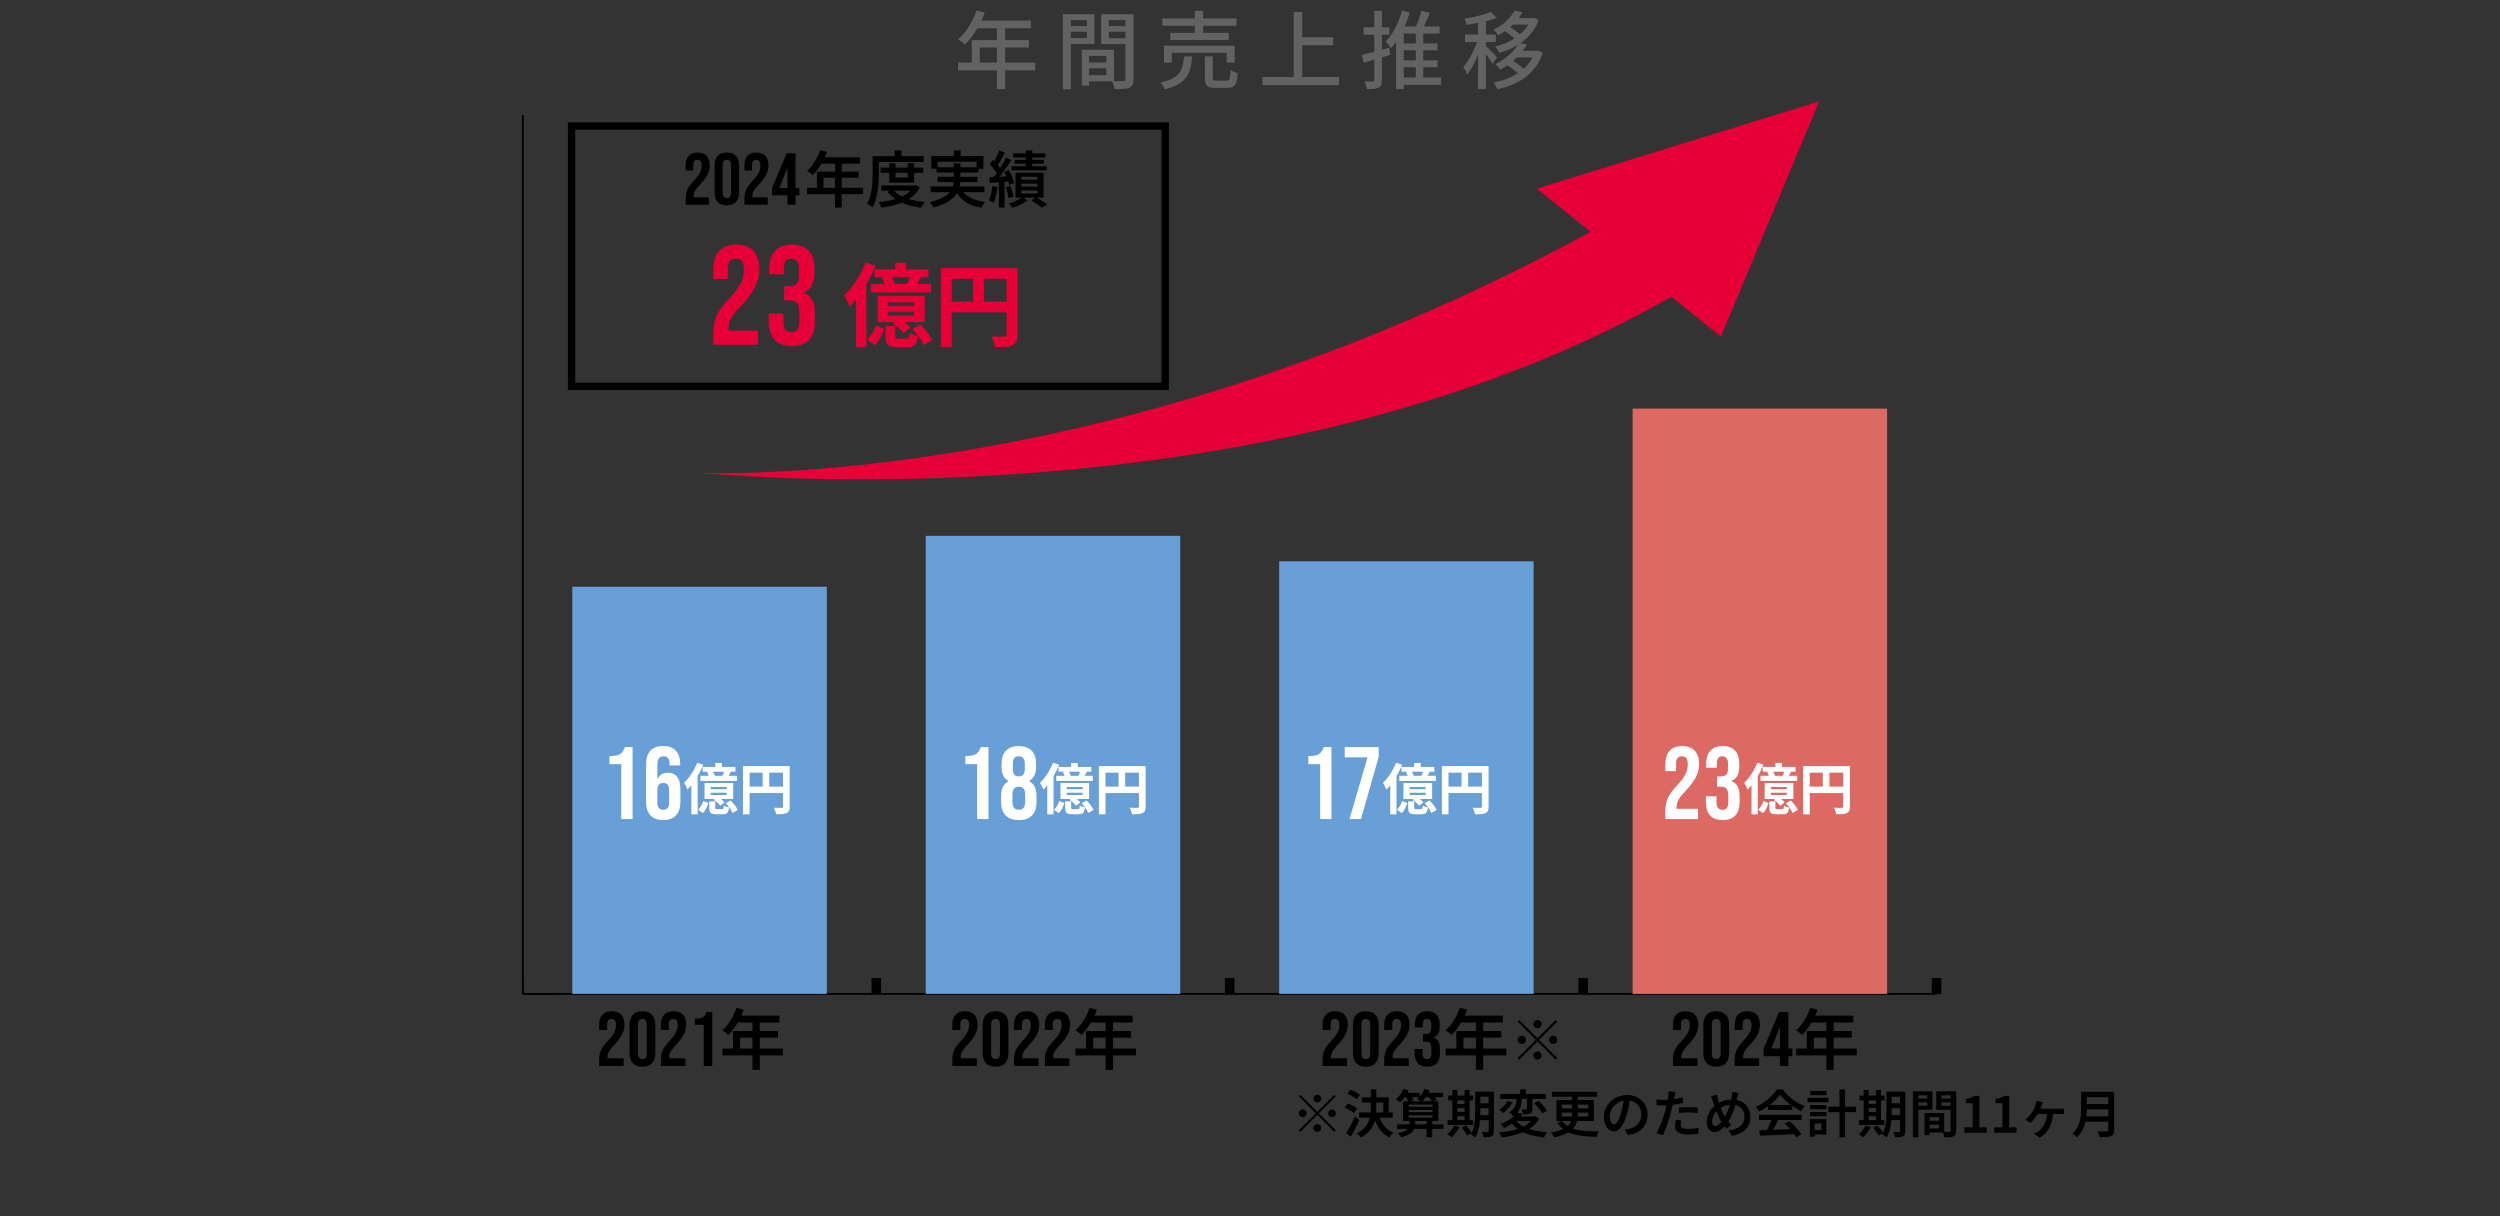 <?xml version="1.0" encoding="UTF-8"?>
<svg xmlns="http://www.w3.org/2000/svg" xmlns:xlink="http://www.w3.org/1999/xlink" version="1.0" id="レイヤー_1" x="0px" y="0px" width="680.664px" height="331.11px" viewBox="0 0 680.664 331.11" xml:space="preserve">
<rect x="0" y="0" width="680.664" height="331.11" fill="#333333" stroke="none"/>
<g>
	<g>
		
			<line fill="none" stroke="#000000" stroke-width="0.5" stroke-miterlimit="10" x1="142.349" y1="270.604" x2="527.264" y2="270.604"></line>
		<g>
			<g>
				
					<line fill="none" stroke="#000000" stroke-width="0.5" stroke-miterlimit="10" x1="142.349" y1="270.604" x2="142.349" y2="266.274"></line>
				
					<line fill="none" stroke="#000000" stroke-width="2.608" stroke-miterlimit="10" x1="238.578" y1="270.604" x2="238.578" y2="266.274"></line>
				
					<line fill="none" stroke="#000000" stroke-width="2.608" stroke-miterlimit="10" x1="334.807" y1="270.604" x2="334.807" y2="266.274"></line>
				
					<line fill="none" stroke="#000000" stroke-width="2.608" stroke-miterlimit="10" x1="431.035" y1="270.604" x2="431.035" y2="266.274"></line>
				
					<line fill="none" stroke="#000000" stroke-width="2.608" stroke-miterlimit="10" x1="527.264" y1="270.604" x2="527.264" y2="266.274"></line>
			</g>
			<g>
			</g>
		</g>
	</g>
	<g>
		
			<line fill="none" stroke="#000000" stroke-width="0.5" stroke-miterlimit="10" x1="142.349" y1="270.604" x2="142.349" y2="31.345"></line>
		<g>
			<g>
				
					<line fill="none" stroke="#000000" stroke-width="0.5" stroke-miterlimit="10" x1="142.349" y1="270.604" x2="151.972" y2="270.604"></line>
				<line fill="none" x1="142.349" y1="235.962" x2="151.972" y2="235.962"></line>
				<line fill="none" x1="142.349" y1="201.32" x2="151.972" y2="201.32"></line>
				<line fill="none" x1="142.349" y1="166.678" x2="151.972" y2="166.678"></line>
				<line fill="none" x1="142.349" y1="132.036" x2="151.972" y2="132.036"></line>
				<line fill="none" x1="142.349" y1="97.394" x2="151.972" y2="97.394"></line>
			</g>
			<g>
			</g>
		</g>
	</g>
	<g>
		<g>
			<g>
				<rect x="155.821" y="159.749" fill="#679FD6" width="69.285" height="110.855"></rect>
				<rect x="252.05" y="145.893" fill="#679FD6" width="69.285" height="124.711"></rect>
				<rect x="348.279" y="152.821" fill="#679FD6" width="69.285" height="117.783"></rect>
				<rect x="444.507" y="111.25" fill="#DC6963" width="69.285" height="159.354"></rect>
			</g>
		</g>
	</g>
	<g>
		<g>
		</g>
	</g>
</g>
<path fill="#E60037" d="M446.187,55.664c-135.999,79.238-255.861,73.03-255.861,73.03s159.605,16.86,271.898-52.153"></path>
<polygon fill="#E60037" points="418.408,51.354 468.555,91.658 495.304,27.607 "></polygon>
<g>
	<g>
		<path fill="#636262" d="M260.844,17.03h20.999v2.116h-20.999V17.03z M265.927,2.839l2.208,0.574    c-0.43,1.12-0.928,2.22-1.495,3.301c-0.567,1.081-1.181,2.082-1.84,3.002s-1.349,1.725-2.07,2.415    c-0.138-0.123-0.318-0.276-0.541-0.46c-0.222-0.185-0.452-0.364-0.69-0.541c-0.238-0.176-0.448-0.311-0.632-0.402    c0.72-0.628,1.395-1.36,2.024-2.196c0.628-0.836,1.2-1.74,1.713-2.714S265.559,3.851,265.927,2.839z M264.593,10.912h15.548v2.023    h-13.386v5.175h-2.162V10.912z M265.927,5.599h14.743v2.093h-15.801L265.927,5.599z M271.423,6.68h2.231v17.595h-2.231V6.68z"></path>
		<path fill="#636262" d="M289.387,3.873h2.162v20.425h-2.162V3.873z M290.468,7.094h6.118v1.541h-6.118V7.094z M290.652,3.873    h7.314v8.097h-7.314v-1.61h5.267V5.484h-5.267V3.873z M294.539,13.557h1.978v9.752h-1.978V13.557z M295.459,13.557h7.82v8.579    h-7.82V20.48h5.773v-5.267h-5.773V13.557z M295.574,17.007h6.67v1.587h-6.67V17.007z M307.534,3.873v1.61h-5.635v4.923h5.635    v1.609h-7.705V3.873H307.534z M301.117,7.094h6.187v1.541h-6.187V7.094z M306.407,3.873h2.208v17.688    c0,0.629-0.081,1.123-0.242,1.483s-0.448,0.641-0.862,0.84c-0.414,0.184-0.947,0.295-1.599,0.333    c-0.652,0.038-1.468,0.058-2.45,0.058c-0.015-0.215-0.065-0.456-0.149-0.725c-0.084-0.268-0.172-0.536-0.264-0.805    c-0.092-0.269-0.192-0.502-0.299-0.701c0.429,0.03,0.859,0.046,1.288,0.046s0.809,0,1.139,0c0.33,0,0.563,0,0.701,0    c0.199-0.016,0.337-0.062,0.414-0.138c0.077-0.077,0.115-0.215,0.115-0.414V3.873z"></path>
		<path fill="#636262" d="M322.369,15.351h2.231c-0.092,1.181-0.257,2.243-0.494,3.186c-0.238,0.943-0.618,1.782-1.139,2.519    c-0.521,0.736-1.253,1.376-2.197,1.921c-0.943,0.544-2.166,0.992-3.668,1.345c-0.046-0.184-0.138-0.391-0.276-0.62    c-0.138-0.23-0.288-0.457-0.448-0.679c-0.161-0.223-0.319-0.41-0.472-0.563c1.349-0.291,2.434-0.645,3.254-1.059    s1.445-0.908,1.875-1.483s0.74-1.242,0.932-2.001C322.158,17.157,322.292,16.302,322.369,15.351z M316.458,5.001h20.194v2.001    h-20.194V5.001z M316.918,12.43h19.251v4.623h-2.185v-2.668h-14.95v2.668h-2.116V12.43z M318.62,8.957h15.939v1.932H318.62V8.957z     M325.313,2.953h2.254v7.039h-2.254V2.953z M328.05,15.351h2.162v5.796c0,0.354,0.061,0.575,0.184,0.667    c0.123,0.093,0.406,0.139,0.851,0.139c0.107,0,0.284,0,0.529,0c0.245,0,0.513,0,0.805,0s0.567,0,0.828,0s0.452,0,0.575,0    c0.276,0,0.479-0.065,0.609-0.196c0.13-0.13,0.226-0.405,0.288-0.827c0.061-0.422,0.107-1.047,0.138-1.875    c0.153,0.123,0.345,0.238,0.575,0.345c0.23,0.107,0.472,0.204,0.725,0.288s0.471,0.157,0.655,0.218    c-0.062,1.059-0.188,1.883-0.379,2.473c-0.192,0.591-0.479,0.997-0.862,1.22c-0.384,0.222-0.897,0.333-1.541,0.333    c-0.138,0-0.356,0-0.656,0c-0.299,0-0.625,0-0.978,0c-0.353,0-0.675,0-0.966,0c-0.292,0-0.499,0-0.621,0    c-0.782,0-1.384-0.084-1.806-0.253s-0.713-0.452-0.874-0.851c-0.161-0.399-0.241-0.943-0.241-1.634V15.351z"></path>
		<path fill="#636262" d="M343.736,20.986h20.814v2.186h-20.814V20.986z M352.222,3.253h2.323v18.906h-2.323V3.253z M353.465,10.13    h9.499v2.185h-9.499V10.13z"></path>
		<path fill="#636262" d="M370.784,14.96c0.95-0.215,2.093-0.502,3.427-0.862s2.676-0.732,4.025-1.116l0.275,1.955    c-1.257,0.368-2.518,0.74-3.783,1.116c-1.265,0.375-2.419,0.717-3.461,1.023L370.784,14.96z M371.22,7.439h7.062v2.024h-7.062    V7.439z M374.165,2.953h2.07v18.792c0,0.567-0.062,1.016-0.185,1.345c-0.122,0.33-0.353,0.579-0.689,0.748    c-0.338,0.184-0.763,0.303-1.276,0.356c-0.515,0.054-1.162,0.072-1.943,0.058c-0.031-0.276-0.107-0.621-0.23-1.035    s-0.253-0.767-0.391-1.058c0.49,0.015,0.946,0.022,1.368,0.022s0.701,0,0.84,0c0.152,0,0.265-0.034,0.333-0.104    c0.069-0.069,0.104-0.18,0.104-0.333V2.953z M381.732,2.885l2.093,0.528c-0.368,1.242-0.812,2.462-1.334,3.657    c-0.521,1.196-1.101,2.312-1.736,3.347c-0.637,1.035-1.322,1.943-2.059,2.726c-0.092-0.153-0.223-0.345-0.391-0.575    c-0.169-0.229-0.346-0.467-0.529-0.713c-0.185-0.245-0.354-0.437-0.506-0.575c0.996-0.996,1.874-2.234,2.633-3.714    C380.663,6.086,381.272,4.526,381.732,2.885z M382.192,7.209h9.774v1.932h-9.774v15.111h-2.093V8.359l1.127-1.149H382.192z     M380.766,21.101h11.614v2.001h-11.614V21.101z M380.996,11.832h10.396v1.862h-10.396V11.832z M380.996,16.432h10.396v1.863    h-10.396V16.432z M387.022,2.977l2.276,0.506c-0.367,0.936-0.774,1.886-1.219,2.853c-0.444,0.966-0.851,1.786-1.219,2.461    l-1.84-0.507c0.245-0.475,0.494-1.023,0.747-1.644c0.253-0.621,0.486-1.254,0.701-1.898    C386.684,4.104,386.869,3.514,387.022,2.977z M385.481,8.243h2.023v13.524h-2.023V8.243z"></path>
		<path fill="#636262" d="M402.547,10.199l1.312,0.574c-0.23,0.813-0.506,1.66-0.828,2.542s-0.671,1.752-1.047,2.61    c-0.376,0.859-0.778,1.664-1.207,2.415c-0.43,0.751-0.866,1.396-1.312,1.932c-0.107-0.307-0.268-0.655-0.482-1.046    c-0.215-0.392-0.406-0.717-0.575-0.978c0.414-0.46,0.82-1.008,1.219-1.645s0.786-1.318,1.162-2.047    c0.375-0.729,0.713-1.469,1.012-2.22S402.347,10.874,402.547,10.199z M405.928,3.206l1.494,1.68    c-0.751,0.291-1.583,0.556-2.495,0.793c-0.912,0.238-1.852,0.445-2.817,0.621c-0.966,0.177-1.901,0.334-2.806,0.472    c-0.047-0.245-0.131-0.529-0.253-0.851c-0.123-0.322-0.246-0.599-0.368-0.828c0.858-0.139,1.736-0.303,2.633-0.495    c0.897-0.191,1.748-0.405,2.554-0.644C404.674,3.717,405.36,3.468,405.928,3.206z M398.867,9.394h8.396v2.047h-8.396V9.394z     M402.432,4.932h2.115v19.32h-2.115V4.932z M404.502,12.476c0.139,0.107,0.353,0.311,0.645,0.609    c0.291,0.299,0.609,0.618,0.954,0.955s0.655,0.655,0.932,0.954s0.468,0.518,0.575,0.655l-1.266,1.702    c-0.138-0.245-0.325-0.552-0.563-0.92c-0.237-0.368-0.498-0.747-0.781-1.139c-0.284-0.391-0.557-0.763-0.816-1.115    c-0.262-0.353-0.483-0.636-0.667-0.851L404.502,12.476z M412.39,2.931l2.14,0.391c-0.675,1.181-1.549,2.309-2.622,3.381    c-1.073,1.074-2.399,2.04-3.979,2.898c-0.093-0.153-0.219-0.325-0.38-0.517c-0.161-0.192-0.33-0.377-0.506-0.553    c-0.177-0.177-0.342-0.318-0.495-0.426c1.457-0.689,2.668-1.503,3.634-2.438C411.149,4.733,411.884,3.821,412.39,2.931z     M417.819,13.833h0.437l0.392-0.092l1.38,0.598c-0.46,1.472-1.097,2.76-1.909,3.864c-0.813,1.104-1.756,2.055-2.829,2.852    c-1.073,0.798-2.25,1.461-3.53,1.989c-1.28,0.529-2.634,0.955-4.06,1.276c-0.107-0.275-0.265-0.598-0.472-0.966    s-0.418-0.667-0.632-0.896c1.318-0.23,2.567-0.571,3.748-1.023s2.262-1.02,3.243-1.702s1.836-1.483,2.564-2.403    s1.284-1.979,1.668-3.175V13.833z M413.587,11.717l2.139,0.391c-0.735,1.288-1.698,2.522-2.886,3.703    c-1.188,1.181-2.665,2.231-4.428,3.151c-0.092-0.153-0.215-0.326-0.368-0.518s-0.318-0.38-0.494-0.563    c-0.177-0.185-0.342-0.322-0.494-0.414c1.088-0.521,2.054-1.1,2.897-1.736c0.843-0.637,1.567-1.3,2.174-1.989    C412.732,13.051,413.218,12.376,413.587,11.717z M416.76,4.932h0.392l0.391-0.092l1.38,0.644c-0.46,1.212-1.055,2.297-1.782,3.255    c-0.729,0.958-1.561,1.798-2.495,2.519c-0.936,0.721-1.948,1.342-3.036,1.863c-1.089,0.521-2.224,0.95-3.404,1.288    c-0.107-0.261-0.272-0.563-0.494-0.909c-0.223-0.345-0.434-0.617-0.633-0.816c1.073-0.261,2.112-0.613,3.116-1.058    s1.936-0.978,2.795-1.599c0.858-0.621,1.613-1.33,2.266-2.128c0.651-0.797,1.153-1.671,1.506-2.622V4.932z M409.608,8.359    l1.356-1.104c0.398,0.229,0.801,0.49,1.208,0.781c0.406,0.292,0.789,0.591,1.149,0.897s0.656,0.591,0.886,0.852l-1.426,1.195    c-0.215-0.26-0.499-0.544-0.852-0.851s-0.732-0.617-1.138-0.932C410.385,8.885,409.991,8.604,409.608,8.359z M410.16,17.628    l1.472-1.219c0.444,0.245,0.904,0.528,1.38,0.851s0.92,0.652,1.334,0.989s0.751,0.659,1.013,0.966l-1.564,1.334    c-0.245-0.307-0.567-0.633-0.966-0.978c-0.399-0.345-0.832-0.69-1.3-1.035S410.604,17.889,410.16,17.628z M412.115,4.932h5.428    v1.771h-6.693L412.115,4.932z M413.264,13.833h5.244v1.816h-6.532L413.264,13.833z"></path>
	</g>
</g>
<rect x="155.619" y="34.318" fill="none" stroke="#000000" stroke-width="2" stroke-miterlimit="10" width="161.615" height="70.881"></rect>
<g>
	<g>
		<path d="M186.671,54.207c0-1,0.16-1.857,0.48-2.57c0.32-0.713,0.894-1.503,1.72-2.37c0.813-0.866,1.376-1.606,1.69-2.22    c0.313-0.613,0.47-1.254,0.47-1.92c0-0.601-0.097-1.017-0.29-1.25c-0.193-0.233-0.477-0.351-0.85-0.351    c-0.76,0-1.14,0.46-1.14,1.38v1.5h-2.08v-1.359c0-1.134,0.28-2.004,0.84-2.61s1.373-0.91,2.44-0.91c1.066,0,1.88,0.304,2.44,0.91    s0.84,1.477,0.84,2.61c0,0.854-0.203,1.687-0.61,2.5s-1.11,1.746-2.11,2.8c-0.653,0.693-1.094,1.257-1.32,1.689    c-0.227,0.434-0.34,0.897-0.34,1.391v0.3h4.18v2h-6.36V54.207z"></path>
		<path d="M195.411,55.007c-0.573-0.613-0.86-1.48-0.86-2.601v-7.359c0-1.12,0.287-1.987,0.86-2.601s1.4-0.92,2.48-0.92    s1.907,0.307,2.48,0.92s0.86,1.48,0.86,2.601v7.359c0,1.12-0.287,1.987-0.86,2.601s-1.4,0.92-2.48,0.92    S195.984,55.62,195.411,55.007z M199.031,52.547v-7.641c0-0.92-0.38-1.38-1.14-1.38s-1.14,0.46-1.14,1.38v7.641    c0,0.92,0.38,1.38,1.14,1.38S199.031,53.467,199.031,52.547z"></path>
		<path d="M202.671,54.207c0-1,0.16-1.857,0.48-2.57c0.32-0.713,0.894-1.503,1.72-2.37c0.813-0.866,1.376-1.606,1.69-2.22    c0.313-0.613,0.47-1.254,0.47-1.92c0-0.601-0.097-1.017-0.29-1.25c-0.193-0.233-0.477-0.351-0.85-0.351    c-0.76,0-1.14,0.46-1.14,1.38v1.5h-2.08v-1.359c0-1.134,0.28-2.004,0.84-2.61s1.373-0.91,2.44-0.91c1.066,0,1.88,0.304,2.44,0.91    s0.84,1.477,0.84,2.61c0,0.854-0.203,1.687-0.61,2.5s-1.11,1.746-2.11,2.8c-0.653,0.693-1.094,1.257-1.32,1.689    c-0.227,0.434-0.34,0.897-0.34,1.391v0.3h4.18v2h-6.36V54.207z"></path>
		<path d="M214.391,53.187h-4.2v-2l4-9.46h2.4v9.46h1.04v2h-1.04v2.54h-2.2V53.187z M214.391,51.187v-5.46h-0.04l-2.16,5.46H214.391    z"></path>
		<path d="M223.31,40.891l1.831,0.466c-0.3,0.82-0.655,1.622-1.065,2.404c-0.411,0.782-0.854,1.509-1.331,2.18    c-0.477,0.671-0.965,1.256-1.464,1.755c-0.122-0.1-0.277-0.225-0.466-0.374c-0.189-0.149-0.377-0.297-0.566-0.441    c-0.188-0.144-0.36-0.26-0.516-0.349c0.51-0.444,0.99-0.963,1.439-1.556c0.449-0.594,0.857-1.24,1.223-1.938    C222.761,42.338,223.066,41.622,223.31,40.891z M219.749,51.14h15.241v1.714h-15.241V51.14z M222.428,46.731h11.314v1.664h-9.534    v3.61h-1.781V46.731z M223.493,42.837h10.632v1.73h-11.481L223.493,42.837z M227.337,43.736h1.847v12.762h-1.847V43.736z"></path>
		<path d="M237.586,42.504h1.697v4.709c0,0.677-0.02,1.414-0.058,2.213c-0.039,0.799-0.119,1.617-0.241,2.454    c-0.122,0.838-0.297,1.65-0.524,2.438c-0.228,0.788-0.53,1.503-0.907,2.146c-0.1-0.1-0.242-0.214-0.424-0.341    c-0.183-0.128-0.366-0.253-0.549-0.374c-0.183-0.123-0.347-0.211-0.491-0.267c0.344-0.588,0.616-1.233,0.815-1.938    c0.199-0.704,0.349-1.425,0.449-2.163c0.1-0.737,0.163-1.464,0.191-2.18c0.028-0.715,0.042-1.378,0.042-1.988V42.504z     M238.451,42.504h13.028v1.598h-13.028V42.504z M248.684,50.491h0.35l0.316-0.067l1.115,0.566    c-0.455,0.888-1.04,1.649-1.755,2.287c-0.715,0.639-1.533,1.171-2.454,1.598s-1.914,0.771-2.978,1.031    c-1.065,0.261-2.174,0.464-3.328,0.607c-0.066-0.211-0.172-0.466-0.316-0.765c-0.145-0.3-0.289-0.544-0.433-0.732    c1.054-0.089,2.074-0.235,3.062-0.441c0.987-0.205,1.902-0.479,2.746-0.823c0.843-0.344,1.581-0.766,2.213-1.265    c0.632-0.499,1.12-1.087,1.464-1.764V50.491z M239.749,45.633h11.63v1.431h-11.63V45.633z M239.899,50.491h9.251v1.414h-9.251    V50.491z M243.193,51.606c0.5,0.654,1.176,1.215,2.03,1.681c0.854,0.466,1.839,0.84,2.954,1.123s2.321,0.479,3.619,0.591    c-0.122,0.122-0.25,0.277-0.382,0.466c-0.133,0.188-0.258,0.377-0.375,0.565s-0.214,0.36-0.291,0.516    c-1.354-0.177-2.602-0.449-3.744-0.814c-1.143-0.366-2.166-0.844-3.07-1.432c-0.904-0.588-1.667-1.298-2.288-2.13L243.193,51.606z     M242.111,44.435h1.697v3.91h3.328v-3.91h1.747v5.274h-6.772V44.435z M243.592,40.957h1.864v2.445h-1.864V40.957z"></path>
		<path d="M259.665,44.468h1.814v4.492c0,0.577-0.059,1.151-0.175,1.723c-0.117,0.571-0.322,1.131-0.616,1.68    c-0.294,0.55-0.713,1.073-1.256,1.572c-0.543,0.5-1.242,0.966-2.096,1.398c-0.854,0.433-1.897,0.82-3.128,1.164    c-0.067-0.133-0.161-0.288-0.283-0.466s-0.258-0.354-0.408-0.532c-0.149-0.178-0.286-0.327-0.407-0.449    c1.175-0.288,2.16-0.61,2.953-0.965c0.793-0.355,1.428-0.737,1.905-1.148c0.477-0.41,0.837-0.837,1.082-1.281    c0.244-0.443,0.408-0.893,0.491-1.348c0.083-0.454,0.125-0.915,0.125-1.381V44.468z M253.376,50.774h14.642v1.548h-14.642V50.774z     M253.543,42.471h14.209v3.478h-1.847v-1.913h-10.599v1.913h-1.764V42.471z M255.007,45.532h11.414v1.448h-11.414V45.532z     M255.273,48.128h10.849v1.448h-10.849V48.128z M259.715,40.974h1.83v2.596h-1.83V40.974z M261.595,51.107    c0.51,1.109,1.314,1.982,2.413,2.62c1.098,0.639,2.507,1.052,4.227,1.24c-0.189,0.188-0.386,0.438-0.591,0.749    c-0.206,0.31-0.363,0.582-0.474,0.814c-1.243-0.199-2.324-0.513-3.245-0.939c-0.921-0.428-1.7-0.984-2.338-1.673    c-0.638-0.688-1.167-1.514-1.589-2.479L261.595,51.107z"></path>
		<path d="M270.148,50.657l1.448,0.25c-0.089,0.798-0.222,1.58-0.399,2.346s-0.388,1.414-0.632,1.946    c-0.1-0.066-0.23-0.139-0.391-0.216c-0.161-0.077-0.325-0.155-0.491-0.233c-0.166-0.077-0.311-0.139-0.433-0.183    c0.255-0.499,0.452-1.099,0.591-1.797C269.979,52.072,270.081,51.367,270.148,50.657z M269.366,48.279    c0.732-0.034,1.6-0.078,2.604-0.134c1.003-0.055,2.032-0.116,3.086-0.183l0.017,1.447c-0.999,0.089-1.986,0.167-2.962,0.233    s-1.853,0.127-2.629,0.183L269.366,48.279z M269.432,44.734l0.898-1.181c0.289,0.266,0.583,0.558,0.882,0.873    c0.3,0.316,0.574,0.627,0.824,0.932c0.25,0.306,0.441,0.591,0.574,0.857l-0.965,1.348c-0.122-0.267-0.305-0.565-0.549-0.898    c-0.244-0.333-0.51-0.668-0.799-1.007C270.009,45.32,269.721,45.012,269.432,44.734z M273.908,42.92l1.447,0.666    c-0.399,0.621-0.835,1.275-1.306,1.963c-0.472,0.688-0.946,1.351-1.422,1.988c-0.477,0.639-0.926,1.195-1.348,1.673l-1.048-0.583    c0.31-0.377,0.635-0.801,0.973-1.272s0.674-0.962,1.007-1.473c0.333-0.51,0.643-1.021,0.932-1.53    C273.431,43.841,273.686,43.365,273.908,42.92z M272.028,40.974l1.547,0.549c-0.211,0.422-0.438,0.857-0.682,1.307    c-0.244,0.449-0.482,0.882-0.715,1.298s-0.455,0.779-0.666,1.09l-1.198-0.5c0.2-0.332,0.408-0.718,0.624-1.156    c0.216-0.438,0.421-0.884,0.616-1.339C271.748,41.767,271.906,41.351,272.028,40.974z M271.962,49.06h1.547v7.438h-1.547V49.06z     M273.409,46.814l1.265-0.516c0.21,0.366,0.416,0.76,0.616,1.182s0.377,0.835,0.532,1.239c0.155,0.405,0.266,0.763,0.333,1.073    l-1.364,0.599c-0.056-0.31-0.156-0.671-0.3-1.081s-0.311-0.835-0.499-1.272C273.802,47.599,273.609,47.191,273.409,46.814z     M273.808,50.941l1.248-0.383c0.2,0.466,0.38,0.976,0.541,1.53s0.269,1.032,0.325,1.432l-1.331,0.432    c-0.044-0.41-0.139-0.898-0.283-1.464S273.997,51.407,273.808,50.941z M278.334,53.636l1.414,0.898    c-0.333,0.266-0.727,0.529-1.181,0.79c-0.455,0.261-0.926,0.496-1.415,0.707s-0.959,0.389-1.414,0.532    c-0.133-0.166-0.308-0.354-0.524-0.565c-0.216-0.211-0.414-0.394-0.591-0.549c0.455-0.133,0.917-0.3,1.389-0.499    c0.471-0.2,0.912-0.416,1.323-0.649C277.746,54.069,278.079,53.847,278.334,53.636z M275.422,45.25h9.551v1.131h-9.551V45.25z     M275.838,41.773h8.785v1.114h-8.785V41.773z M276.254,43.52h7.97v1.064h-7.97V43.52z M276.47,47.031h7.654v6.771h-7.654V47.031z     M278.085,48.145v0.799h4.359v-0.799H278.085z M278.085,49.991v0.815h4.359v-0.815H278.085z M278.085,51.856v0.832h4.359v-0.832    H278.085z M279.282,40.957h1.78v5.241h-1.78V40.957z M280.83,54.568l1.198-0.865c0.366,0.211,0.743,0.436,1.131,0.674    c0.388,0.238,0.762,0.472,1.123,0.699c0.36,0.227,0.668,0.424,0.923,0.59l-1.564,0.849c-0.211-0.166-0.474-0.363-0.791-0.591    c-0.316-0.227-0.649-0.46-0.998-0.698C281.504,54.987,281.163,54.767,280.83,54.568z"></path>
	</g>
</g>
<g>
	<g>
		<path d="M163.132,288.632c0-1.05,0.168-1.949,0.504-2.698c0.336-0.749,0.938-1.578,1.806-2.488    c0.854-0.91,1.445-1.687,1.774-2.331c0.329-0.644,0.494-1.315,0.494-2.016c0-0.63-0.102-1.067-0.305-1.312s-0.5-0.368-0.892-0.368    c-0.798,0-1.197,0.483-1.197,1.449v1.575h-2.184v-1.428c0-1.19,0.294-2.104,0.882-2.741c0.588-0.637,1.441-0.955,2.562-0.955    c1.12,0,1.974,0.318,2.562,0.955c0.588,0.638,0.882,1.551,0.882,2.741c0,0.896-0.214,1.771-0.641,2.625    c-0.427,0.854-1.166,1.834-2.215,2.939c-0.686,0.729-1.148,1.32-1.386,1.774c-0.238,0.455-0.357,0.942-0.357,1.46v0.314h4.389    v2.101h-6.678V288.632z"></path>
		<path d="M172.309,289.473c-0.603-0.645-0.903-1.555-0.903-2.73v-7.728c0-1.177,0.301-2.086,0.903-2.73    c0.602-0.644,1.47-0.966,2.604-0.966c1.134,0,2.001,0.322,2.604,0.966c0.602,0.645,0.903,1.554,0.903,2.73v7.728    c0,1.176-0.301,2.086-0.903,2.73c-0.603,0.644-1.47,0.966-2.604,0.966C173.778,290.439,172.91,290.116,172.309,289.473z     M176.11,286.89v-8.022c0-0.966-0.399-1.449-1.197-1.449c-0.798,0-1.197,0.483-1.197,1.449v8.022c0,0.966,0.399,1.448,1.197,1.448    C175.711,288.338,176.11,287.856,176.11,286.89z"></path>
		<path d="M179.931,288.632c0-1.05,0.168-1.949,0.504-2.698c0.336-0.749,0.938-1.578,1.806-2.488    c0.854-0.91,1.445-1.687,1.774-2.331c0.329-0.644,0.494-1.315,0.494-2.016c0-0.63-0.102-1.067-0.305-1.312s-0.5-0.368-0.892-0.368    c-0.798,0-1.197,0.483-1.197,1.449v1.575h-2.184v-1.428c0-1.19,0.294-2.104,0.882-2.741c0.588-0.637,1.441-0.955,2.562-0.955    c1.12,0,1.974,0.318,2.562,0.955c0.588,0.638,0.882,1.551,0.882,2.741c0,0.896-0.214,1.771-0.641,2.625    c-0.427,0.854-1.166,1.834-2.215,2.939c-0.686,0.729-1.148,1.32-1.386,1.774c-0.238,0.455-0.357,0.942-0.357,1.46v0.314h4.389    v2.101h-6.678V288.632z"></path>
		<path d="M191.608,279.015h-2.415v-1.639c0.658,0,1.187-0.056,1.585-0.168c0.399-0.111,0.717-0.297,0.956-0.557    c0.238-0.259,0.448-0.633,0.63-1.123h1.554v14.7h-2.31V279.015z"></path>
		<path d="M200.52,274.401l1.98,0.504c-0.324,0.889-0.708,1.755-1.152,2.602c-0.444,0.846-0.924,1.632-1.44,2.357    c-0.516,0.727-1.044,1.359-1.584,1.899c-0.132-0.108-0.3-0.243-0.504-0.405c-0.205-0.162-0.408-0.321-0.612-0.477    c-0.204-0.156-0.39-0.282-0.558-0.378c0.552-0.48,1.071-1.041,1.557-1.684c0.486-0.642,0.927-1.341,1.323-2.097    S200.256,275.193,200.52,274.401z M196.668,285.489h16.488v1.854h-16.488V285.489z M199.566,280.719h12.24v1.8h-10.314v3.906    h-1.926V280.719z M200.718,276.507h11.502v1.872H199.8L200.718,276.507z M204.876,277.479h1.998v13.806h-1.998V277.479z"></path>
	</g>
</g>
<g>
	<g>
		<g>
			<path d="M358.668,302.711l4.62-4.62l0.405,0.406l-4.62,4.62l4.62,4.619l-0.405,0.406l-4.62-4.62l-4.634,4.635l-0.406-0.406     l4.634-4.634l-4.62-4.62l0.406-0.406L358.668,302.711z M355.727,303.117c0,0.289-0.103,0.536-0.308,0.741     c-0.206,0.206-0.453,0.309-0.742,0.309s-0.537-0.103-0.742-0.309c-0.205-0.205-0.308-0.452-0.308-0.741     c0-0.29,0.103-0.537,0.308-0.742s0.453-0.309,0.742-0.309s0.536,0.104,0.742,0.309     C355.625,302.58,355.727,302.827,355.727,303.117z M358.668,300.177c-0.29,0-0.537-0.103-0.742-0.308s-0.308-0.453-0.308-0.742     s0.103-0.537,0.308-0.742s0.452-0.308,0.742-0.308c0.289,0,0.536,0.103,0.742,0.308c0.205,0.205,0.308,0.453,0.308,0.742     s-0.103,0.537-0.308,0.742C359.204,300.074,358.957,300.177,358.668,300.177z M358.668,306.057c0.289,0,0.536,0.103,0.742,0.309     c0.205,0.205,0.308,0.452,0.308,0.741c0,0.29-0.103,0.537-0.308,0.742c-0.206,0.205-0.453,0.309-0.742,0.309     c-0.29,0-0.537-0.104-0.742-0.309s-0.308-0.452-0.308-0.742c0-0.289,0.103-0.536,0.308-0.741     C358.131,306.159,358.378,306.057,358.668,306.057z M361.607,303.117c0-0.29,0.103-0.537,0.309-0.742     c0.205-0.205,0.452-0.309,0.742-0.309c0.289,0,0.536,0.104,0.741,0.309s0.309,0.452,0.309,0.742c0,0.289-0.104,0.536-0.309,0.741     c-0.205,0.206-0.452,0.309-0.741,0.309c-0.29,0-0.537-0.103-0.742-0.309C361.71,303.654,361.607,303.406,361.607,303.117z"></path>
			<path d="M366.101,301.577l0.798-1.135c0.299,0.104,0.611,0.231,0.938,0.386c0.326,0.153,0.639,0.314,0.938,0.482     s0.542,0.332,0.729,0.49l-0.868,1.246c-0.168-0.159-0.396-0.327-0.686-0.504c-0.29-0.178-0.596-0.353-0.917-0.525     C366.711,301.845,366.4,301.698,366.101,301.577z M366.494,308.521c0.232-0.363,0.492-0.793,0.776-1.288     c0.285-0.494,0.574-1.02,0.868-1.574c0.294-0.556,0.562-1.104,0.805-1.646l1.162,0.938c-0.233,0.494-0.479,1.003-0.734,1.525     c-0.257,0.523-0.519,1.036-0.784,1.54c-0.267,0.504-0.53,0.984-0.791,1.442L366.494,308.521z M366.885,297.769l0.812-1.105     c0.299,0.121,0.609,0.261,0.932,0.42c0.322,0.158,0.627,0.324,0.917,0.497c0.289,0.173,0.527,0.338,0.714,0.497l-0.868,1.231     c-0.178-0.168-0.406-0.345-0.686-0.532c-0.28-0.187-0.579-0.37-0.896-0.553C367.492,298.042,367.184,297.891,366.885,297.769z      M373.227,296.593h1.498v4.858c0,0.765-0.042,1.528-0.126,2.289s-0.264,1.497-0.539,2.212c-0.275,0.714-0.69,1.388-1.246,2.022     c-0.555,0.635-1.3,1.209-2.232,1.722c-0.084-0.111-0.198-0.235-0.344-0.37c-0.145-0.136-0.296-0.267-0.454-0.393     c-0.159-0.126-0.304-0.23-0.435-0.314c0.877-0.448,1.575-0.947,2.093-1.498c0.519-0.551,0.905-1.137,1.162-1.758     c0.257-0.62,0.425-1.262,0.504-1.925c0.079-0.662,0.119-1.33,0.119-2.002V296.593z M370.049,302.893h9.156v1.414h-9.156V302.893z      M370.763,298.763h7.35v4.746h-1.47v-3.332h-5.88V298.763z M375.425,303.663c0.308,1.073,0.788,2.025,1.442,2.855     c0.652,0.831,1.479,1.447,2.478,1.849c-0.121,0.103-0.247,0.23-0.378,0.385s-0.257,0.312-0.378,0.476s-0.224,0.315-0.309,0.455     c-1.092-0.522-1.979-1.269-2.659-2.24c-0.682-0.97-1.214-2.118-1.597-3.443L375.425,303.663z"></path>
			<path d="M382.145,296.481l1.4,0.393c-0.28,0.615-0.63,1.216-1.05,1.799s-0.845,1.071-1.274,1.463     c-0.084-0.084-0.201-0.177-0.35-0.28c-0.149-0.103-0.302-0.203-0.455-0.301c-0.154-0.098-0.292-0.18-0.413-0.245     c0.438-0.345,0.849-0.77,1.231-1.273S381.922,297.013,382.145,296.481z M380.382,306.141h12.628v1.204h-12.628V306.141z      M383.784,304.937h1.512v1.288c0,0.327-0.054,0.649-0.161,0.966c-0.107,0.317-0.297,0.626-0.567,0.925s-0.653,0.578-1.147,0.84     c-0.495,0.261-1.134,0.494-1.918,0.699c-0.094-0.158-0.231-0.348-0.413-0.566c-0.183-0.22-0.357-0.399-0.525-0.539     c0.7-0.14,1.263-0.306,1.688-0.497s0.746-0.395,0.966-0.609c0.219-0.214,0.368-0.429,0.448-0.644     c0.079-0.215,0.119-0.415,0.119-0.603V304.937z M382.019,297.531h4.452v1.189h-4.452V297.531z M382.019,299.827h9.59v5.361h-9.59     V299.827z M382.691,298.455l1.232-0.406c0.177,0.215,0.353,0.46,0.524,0.735c0.173,0.275,0.297,0.516,0.371,0.721l-1.302,0.462     c-0.065-0.205-0.18-0.45-0.343-0.735C383.011,298.948,382.85,298.689,382.691,298.455z M383.531,300.751v0.574h6.496v-0.574     H383.531z M383.531,302.193v0.603h6.496v-0.603H383.531z M383.531,303.663v0.615h6.496v-0.615H383.531z M387.788,296.481     l1.428,0.351c-0.233,0.606-0.541,1.186-0.924,1.735c-0.383,0.551-0.775,1.013-1.176,1.387c-0.104-0.075-0.236-0.159-0.399-0.252     c-0.163-0.094-0.327-0.18-0.49-0.26c-0.163-0.079-0.311-0.146-0.44-0.203c0.429-0.326,0.82-0.736,1.176-1.231     C387.316,297.512,387.591,297.004,387.788,296.481z M387.536,297.531h5.403v1.189h-5.403V297.531z M388.418,304.951h1.554v4.676     h-1.554V304.951z M388.767,298.441l1.204-0.518c0.224,0.215,0.455,0.464,0.693,0.749c0.237,0.285,0.422,0.534,0.553,0.749     l-1.274,0.56c-0.111-0.214-0.279-0.469-0.504-0.763C389.215,298.924,388.992,298.665,388.767,298.441z"></path>
			<path d="M395.922,306.449l1.414,0.405c-0.252,0.523-0.569,1.039-0.952,1.547c-0.383,0.509-0.761,0.932-1.134,1.268     c-0.084-0.084-0.201-0.183-0.351-0.294c-0.149-0.112-0.299-0.222-0.447-0.329c-0.149-0.107-0.285-0.189-0.406-0.245     c0.373-0.299,0.728-0.655,1.063-1.071C395.445,307.315,395.716,306.888,395.922,306.449z M394.116,304.965h6.915v1.316h-6.915     V304.965z M394.298,298.287h6.804v1.315h-6.804V298.287z M395.418,296.747h1.357v8.708h-1.357V296.747z M396.061,300.555h3.402     v1.148h-3.402V300.555z M396.076,302.739h3.401v1.162h-3.401V302.739z M397.979,307.023l1.148-0.63     c0.187,0.206,0.378,0.432,0.574,0.679c0.195,0.248,0.385,0.49,0.566,0.729c0.183,0.238,0.324,0.455,0.427,0.651l-1.218,0.699     c-0.093-0.187-0.224-0.403-0.392-0.65s-0.348-0.502-0.539-0.764C398.355,307.476,398.166,307.238,397.979,307.023z      M398.75,296.747h1.372v8.708h-1.372V296.747z M401.633,297.223h1.414v5.138c0,0.542-0.017,1.135-0.049,1.778     c-0.033,0.645-0.096,1.298-0.189,1.96c-0.093,0.663-0.233,1.305-0.42,1.925c-0.187,0.621-0.43,1.179-0.728,1.673     c-0.084-0.093-0.201-0.195-0.351-0.308s-0.301-0.22-0.455-0.322c-0.153-0.103-0.287-0.177-0.398-0.224     c0.363-0.606,0.63-1.285,0.798-2.037c0.168-0.751,0.272-1.514,0.314-2.289c0.042-0.774,0.063-1.493,0.063-2.156V297.223z      M402.25,303.621h3.724v1.344h-3.724V303.621z M402.263,297.223h3.696v1.372h-3.696V297.223z M402.263,300.401h3.696v1.33h-3.696     V300.401z M405.301,297.223h1.442v10.724c0,0.374-0.045,0.67-0.134,0.89c-0.089,0.219-0.249,0.39-0.482,0.511     c-0.225,0.121-0.516,0.198-0.875,0.231c-0.359,0.032-0.801,0.049-1.323,0.049c-0.028-0.206-0.084-0.448-0.168-0.729     c-0.084-0.279-0.178-0.518-0.28-0.714c0.327,0.019,0.64,0.028,0.938,0.028s0.499,0,0.602,0c0.103-0.01,0.175-0.033,0.217-0.07     s0.063-0.111,0.063-0.224V297.223z"></path>
			<path d="M417.481,303.999h0.322l0.266-0.057l0.98,0.645c-0.448,0.803-1.024,1.496-1.729,2.079     c-0.704,0.583-1.507,1.073-2.407,1.47c-0.901,0.396-1.862,0.721-2.885,0.973c-1.021,0.252-2.078,0.443-3.171,0.574     c-0.037-0.121-0.096-0.269-0.175-0.44c-0.079-0.173-0.168-0.341-0.266-0.505c-0.099-0.163-0.194-0.296-0.287-0.398     c1.063-0.094,2.081-0.238,3.052-0.435c0.971-0.195,1.869-0.454,2.695-0.776s1.549-0.724,2.17-1.204     c0.62-0.48,1.099-1.043,1.435-1.688V303.999z M410.37,299.771l1.414,0.378c-0.29,0.551-0.658,1.085-1.106,1.604     c-0.448,0.518-0.919,0.944-1.414,1.281c-0.14-0.141-0.312-0.295-0.518-0.463c-0.206-0.168-0.383-0.303-0.532-0.405     c0.308-0.196,0.602-0.425,0.882-0.687c0.28-0.261,0.532-0.541,0.756-0.84C410.076,300.34,410.248,300.051,410.37,299.771z      M408.494,297.839h12.403v1.386h-12.403V297.839z M413.002,302.963l1.567,0.294c-0.56,0.784-1.25,1.498-2.071,2.142     c-0.821,0.645-1.83,1.214-3.024,1.708c-0.065-0.121-0.151-0.252-0.259-0.392s-0.222-0.275-0.343-0.406     c-0.122-0.131-0.233-0.233-0.336-0.308c1.11-0.393,2.034-0.856,2.771-1.394C412.045,304.072,412.609,303.523,413.002,302.963z      M412.903,298.217h1.4v1.021c0,0.364-0.025,0.749-0.077,1.155c-0.051,0.406-0.154,0.814-0.308,1.226     c-0.154,0.41-0.388,0.812-0.7,1.204c-0.312,0.392-0.735,0.751-1.267,1.077c-0.075-0.103-0.176-0.219-0.302-0.35     s-0.259-0.257-0.398-0.378c-0.141-0.121-0.271-0.22-0.393-0.294c0.467-0.271,0.836-0.562,1.106-0.875s0.474-0.63,0.609-0.952     c0.135-0.322,0.224-0.642,0.266-0.959s0.062-0.616,0.062-0.896V298.217z M412.511,304.797c0.485,0.709,1.146,1.307,1.981,1.792     c0.835,0.485,1.821,0.861,2.961,1.127c1.139,0.266,2.412,0.441,3.821,0.525c-0.103,0.121-0.21,0.266-0.321,0.434     c-0.112,0.168-0.218,0.338-0.315,0.511s-0.18,0.329-0.245,0.469c-1.465-0.13-2.781-0.368-3.948-0.714     c-1.166-0.345-2.184-0.821-3.052-1.428s-1.605-1.367-2.212-2.282L412.511,304.797z M412.861,303.999h5.04v1.189h-6.104     L412.861,303.999z M413.883,296.579h1.554v1.834h-1.554V296.579z M415.759,298.399h1.47v3.515c0,0.336-0.037,0.6-0.111,0.791     c-0.075,0.191-0.229,0.343-0.463,0.455c-0.224,0.103-0.499,0.165-0.825,0.188c-0.327,0.023-0.71,0.035-1.148,0.035     c-0.028-0.205-0.082-0.43-0.161-0.672c-0.079-0.243-0.161-0.462-0.245-0.658c0.271,0.01,0.53,0.014,0.777,0.014s0.413,0,0.497,0     s0.14-0.014,0.168-0.042c0.028-0.027,0.042-0.074,0.042-0.14V298.399z M417.706,300.387l1.176-0.672     c0.28,0.262,0.566,0.551,0.861,0.868c0.294,0.317,0.568,0.632,0.825,0.944c0.257,0.313,0.465,0.596,0.623,0.848l-1.26,0.756     c-0.131-0.252-0.319-0.539-0.567-0.861c-0.247-0.321-0.516-0.648-0.805-0.979S417.985,300.657,417.706,300.387z"></path>
			<path d="M427.981,297.825h1.582v5.586c0,0.56-0.051,1.099-0.153,1.616c-0.104,0.519-0.29,1.011-0.561,1.478     s-0.644,0.898-1.12,1.295c-0.476,0.396-1.09,0.751-1.841,1.063c-0.751,0.313-1.664,0.581-2.737,0.806     c-0.056-0.122-0.135-0.264-0.237-0.427c-0.104-0.164-0.213-0.327-0.329-0.49c-0.117-0.164-0.231-0.301-0.343-0.413     c1.035-0.168,1.898-0.376,2.59-0.623c0.69-0.247,1.246-0.525,1.666-0.833s0.737-0.646,0.952-1.015     c0.214-0.369,0.356-0.761,0.427-1.177c0.069-0.415,0.104-0.847,0.104-1.295V297.825z M422.536,297.251h12.292v1.344h-12.292     V297.251z M423.767,299.519h10.178v5.685h-10.178V299.519z M425.336,305.189c0.485,0.645,1.052,1.157,1.701,1.54     c0.648,0.383,1.386,0.668,2.212,0.854s1.747,0.311,2.765,0.371s2.133,0.096,3.346,0.104c-0.131,0.168-0.259,0.395-0.385,0.679     c-0.126,0.285-0.208,0.554-0.245,0.806c-1.251-0.038-2.415-0.11-3.493-0.217c-1.077-0.107-2.062-0.294-2.953-0.561     c-0.892-0.266-1.694-0.644-2.408-1.134s-1.328-1.132-1.841-1.925L425.336,305.189z M425.181,300.737v1.036h7.266v-1.036H425.181z      M425.181,302.921v1.063h7.266v-1.063H425.181z"></path>
			<path d="M443.843,298.847c-0.103,0.719-0.227,1.478-0.371,2.275s-0.338,1.603-0.581,2.415c-0.28,0.942-0.598,1.75-0.952,2.422     s-0.744,1.186-1.169,1.54s-0.88,0.532-1.365,0.532s-0.938-0.169-1.357-0.505s-0.759-0.805-1.015-1.406     c-0.257-0.603-0.386-1.291-0.386-2.065c0-0.793,0.163-1.545,0.49-2.254c0.326-0.709,0.777-1.339,1.351-1.89     c0.574-0.551,1.246-0.982,2.017-1.295c0.77-0.313,1.603-0.47,2.499-0.47c0.849,0,1.617,0.138,2.303,0.413     c0.687,0.275,1.271,0.658,1.757,1.148s0.858,1.062,1.12,1.715s0.393,1.354,0.393,2.1c0,0.98-0.203,1.854-0.609,2.618     c-0.406,0.766-1.001,1.396-1.785,1.891c-0.784,0.494-1.76,0.825-2.926,0.993l-0.938-1.483c0.262-0.028,0.495-0.061,0.7-0.099     c0.205-0.037,0.401-0.074,0.588-0.111c0.448-0.103,0.87-0.262,1.268-0.477c0.396-0.214,0.744-0.482,1.043-0.805     c0.298-0.322,0.534-0.7,0.707-1.134c0.172-0.435,0.259-0.917,0.259-1.449c0-0.56-0.087-1.073-0.259-1.54     c-0.173-0.467-0.428-0.875-0.764-1.225c-0.336-0.351-0.744-0.621-1.225-0.812s-1.034-0.287-1.659-0.287     c-0.756,0-1.426,0.136-2.009,0.406s-1.076,0.621-1.478,1.05c-0.401,0.43-0.706,0.896-0.917,1.4     c-0.21,0.504-0.314,0.984-0.314,1.441c0,0.495,0.061,0.908,0.182,1.239s0.273,0.579,0.455,0.742     c0.183,0.163,0.366,0.245,0.553,0.245c0.206,0,0.411-0.103,0.616-0.309c0.205-0.205,0.408-0.524,0.609-0.959     c0.2-0.434,0.403-0.986,0.608-1.658c0.206-0.673,0.383-1.389,0.532-2.149s0.257-1.51,0.322-2.247L443.843,298.847z"></path>
			<path d="M452.733,299.463c0.561,0,1.146-0.025,1.758-0.077c0.61-0.051,1.231-0.131,1.861-0.238     c0.63-0.106,1.244-0.23,1.841-0.371v1.568c-0.578,0.131-1.192,0.243-1.841,0.336c-0.648,0.094-1.285,0.166-1.911,0.217     c-0.625,0.052-1.199,0.077-1.722,0.077c-0.327,0-0.625-0.007-0.896-0.021c-0.271-0.015-0.531-0.026-0.783-0.035l-0.042-1.554     c0.354,0.037,0.665,0.062,0.931,0.076C452.194,299.456,452.463,299.463,452.733,299.463z M456.177,297.307     c-0.047,0.178-0.098,0.395-0.154,0.651c-0.056,0.257-0.098,0.46-0.126,0.608c-0.065,0.327-0.145,0.717-0.237,1.169     c-0.094,0.453-0.199,0.932-0.315,1.436c-0.117,0.504-0.235,0.989-0.357,1.456c-0.121,0.494-0.271,1.031-0.447,1.609     c-0.178,0.579-0.367,1.162-0.567,1.75c-0.201,0.589-0.403,1.15-0.609,1.688c-0.205,0.537-0.401,1.01-0.588,1.421l-1.75-0.588     c0.215-0.354,0.435-0.789,0.658-1.302c0.225-0.514,0.445-1.062,0.665-1.646c0.22-0.583,0.422-1.164,0.609-1.743     c0.187-0.578,0.345-1.11,0.476-1.596c0.094-0.336,0.18-0.679,0.259-1.029c0.079-0.35,0.154-0.69,0.225-1.021     c0.069-0.331,0.13-0.642,0.182-0.932c0.052-0.289,0.091-0.536,0.119-0.741c0.028-0.243,0.047-0.488,0.056-0.735     c0.01-0.247,0.005-0.45-0.014-0.609L456.177,297.307z M457.773,305.035c-0.056,0.205-0.103,0.415-0.14,0.63     s-0.056,0.401-0.056,0.56c0,0.159,0.03,0.309,0.091,0.448s0.165,0.262,0.314,0.364s0.357,0.184,0.623,0.245     c0.267,0.061,0.604,0.091,1.016,0.091c0.466,0,0.938-0.025,1.414-0.077c0.476-0.052,0.956-0.124,1.441-0.217l-0.056,1.609     c-0.393,0.047-0.821,0.091-1.288,0.133s-0.976,0.063-1.526,0.063c-1.157,0-2.042-0.189-2.652-0.567     c-0.611-0.378-0.917-0.917-0.917-1.616c0-0.309,0.025-0.616,0.076-0.925c0.052-0.308,0.105-0.602,0.161-0.882L457.773,305.035z      M457.143,301.549c0.393-0.037,0.819-0.067,1.281-0.091s0.922-0.035,1.379-0.035c0.401,0,0.81,0.007,1.225,0.021     c0.416,0.015,0.824,0.045,1.226,0.092l-0.042,1.512c-0.355-0.047-0.735-0.086-1.142-0.119c-0.405-0.032-0.823-0.049-1.253-0.049     c-0.467,0-0.919,0.012-1.357,0.035c-0.439,0.023-0.878,0.059-1.316,0.104V301.549z"></path>
			<path d="M473.341,297.503c-0.037,0.121-0.075,0.264-0.112,0.427s-0.072,0.327-0.104,0.49c-0.033,0.163-0.063,0.296-0.091,0.398     c-0.141,0.616-0.304,1.246-0.49,1.891c-0.188,0.644-0.397,1.281-0.63,1.911c-0.233,0.63-0.488,1.218-0.764,1.764     s-0.576,1.024-0.902,1.435c-0.401,0.532-0.784,0.976-1.148,1.33c-0.364,0.355-0.728,0.623-1.092,0.806     c-0.364,0.182-0.761,0.272-1.19,0.272c-0.373,0-0.726-0.104-1.057-0.314s-0.598-0.519-0.798-0.925     c-0.201-0.405-0.301-0.897-0.301-1.477c0-0.616,0.111-1.229,0.336-1.841c0.224-0.611,0.536-1.179,0.938-1.701     s0.868-0.957,1.4-1.302c0.728-0.485,1.451-0.826,2.17-1.022c0.719-0.195,1.446-0.294,2.184-0.294     c0.942,0,1.783,0.201,2.521,0.603s1.315,0.961,1.735,1.68c0.421,0.719,0.631,1.554,0.631,2.506c0,0.971-0.215,1.809-0.645,2.513     c-0.43,0.705-1.021,1.268-1.778,1.688c-0.756,0.42-1.624,0.704-2.604,0.854l-0.952-1.441c0.766-0.065,1.423-0.205,1.974-0.42     s1.001-0.488,1.352-0.819c0.35-0.331,0.611-0.707,0.784-1.127c0.172-0.42,0.259-0.858,0.259-1.316     c0-0.652-0.143-1.229-0.427-1.729c-0.285-0.499-0.685-0.889-1.197-1.169c-0.514-0.28-1.12-0.42-1.82-0.42     c-0.719,0-1.372,0.114-1.96,0.343s-1.134,0.53-1.638,0.903c-0.373,0.261-0.693,0.583-0.959,0.966     c-0.267,0.383-0.472,0.784-0.616,1.204s-0.217,0.826-0.217,1.218c0,0.373,0.077,0.67,0.23,0.889     c0.154,0.22,0.362,0.329,0.623,0.329c0.196,0,0.395-0.056,0.596-0.168c0.2-0.111,0.398-0.264,0.595-0.455     c0.196-0.19,0.39-0.413,0.581-0.665s0.375-0.518,0.553-0.798c0.262-0.392,0.509-0.833,0.742-1.323     c0.233-0.489,0.445-1.005,0.637-1.547c0.191-0.541,0.354-1.073,0.49-1.596c0.135-0.522,0.245-1.008,0.329-1.456     c0.037-0.187,0.062-0.403,0.077-0.651c0.014-0.247,0.021-0.45,0.021-0.608L473.341,297.503z M467.475,298.007     c0.047,0.224,0.096,0.448,0.147,0.672c0.051,0.224,0.1,0.438,0.146,0.645c0.103,0.373,0.227,0.779,0.371,1.218     s0.296,0.873,0.455,1.302c0.158,0.43,0.322,0.828,0.49,1.197c0.168,0.368,0.331,0.684,0.49,0.944     c0.242,0.383,0.52,0.782,0.833,1.197c0.312,0.416,0.632,0.777,0.959,1.085l-1.274,1.022c-0.271-0.317-0.525-0.628-0.763-0.932     c-0.238-0.303-0.475-0.646-0.707-1.028c-0.196-0.309-0.395-0.668-0.596-1.078c-0.2-0.411-0.398-0.856-0.595-1.337     s-0.385-0.976-0.566-1.484c-0.183-0.509-0.349-1.01-0.497-1.505c-0.075-0.242-0.154-0.479-0.238-0.707s-0.187-0.46-0.309-0.693     L467.475,298.007z"></path>
			<path d="M484.639,298.049c-0.373,0.541-0.856,1.095-1.449,1.659s-1.253,1.099-1.98,1.603c-0.729,0.504-1.479,0.947-2.254,1.33     c-0.057-0.131-0.136-0.271-0.238-0.42s-0.21-0.299-0.322-0.448c-0.111-0.148-0.224-0.279-0.336-0.392     c0.812-0.354,1.587-0.798,2.324-1.33s1.402-1.099,1.995-1.701c0.593-0.602,1.062-1.183,1.407-1.743h1.582     c0.373,0.514,0.791,1.001,1.253,1.463c0.462,0.463,0.951,0.89,1.47,1.281c0.518,0.393,1.052,0.74,1.603,1.043     c0.551,0.304,1.106,0.558,1.666,0.764c-0.177,0.187-0.348,0.405-0.511,0.657s-0.314,0.49-0.455,0.714     c-0.709-0.336-1.428-0.746-2.156-1.231c-0.728-0.485-1.404-1.011-2.029-1.575C485.582,299.157,485.059,298.6,484.639,298.049z      M478.899,303.537h11.635v1.399h-11.635V303.537z M478.983,307.737c0.831-0.027,1.792-0.058,2.885-0.091     c1.092-0.032,2.244-0.072,3.458-0.119c1.213-0.046,2.412-0.093,3.598-0.14l-0.042,1.372c-1.157,0.065-2.322,0.124-3.493,0.175     c-1.171,0.052-2.289,0.103-3.353,0.154c-1.064,0.051-2.017,0.091-2.856,0.119L478.983,307.737z M482.441,304.447l1.708,0.463     c-0.215,0.438-0.44,0.889-0.679,1.351s-0.476,0.905-0.714,1.33s-0.465,0.801-0.679,1.127l-1.316-0.434     c0.205-0.355,0.413-0.754,0.623-1.197s0.408-0.898,0.595-1.365S482.32,304.829,482.441,304.447z M481.363,300.835h6.595v1.386     h-6.595V300.835z M485.872,305.889l1.315-0.686c0.43,0.363,0.85,0.758,1.26,1.183c0.411,0.425,0.791,0.85,1.142,1.274     c0.35,0.425,0.632,0.813,0.847,1.169l-1.386,0.84c-0.205-0.355-0.479-0.754-0.819-1.197s-0.716-0.891-1.127-1.344     C486.693,306.675,486.282,306.262,485.872,305.889z"></path>
			<path d="M492.116,298.903h5.712v1.204h-5.712V298.903z M492.759,304.685h1.316v4.788h-1.316V304.685z M492.801,300.863h4.479     v1.148h-4.479V300.863z M492.801,302.753h4.479v1.147h-4.479V302.753z M492.885,297.041h4.41v1.134h-4.41V297.041z      M493.487,304.685h3.752v4.214h-3.752v-1.204h2.423v-1.806h-2.423V304.685z M497.771,301.311h7.574v1.484h-7.574V301.311z      M500.823,296.635h1.526v13.02h-1.526V296.635z"></path>
			<path d="M507.922,306.449l1.414,0.405c-0.252,0.523-0.569,1.039-0.952,1.547c-0.383,0.509-0.761,0.932-1.134,1.268     c-0.084-0.084-0.201-0.183-0.351-0.294c-0.149-0.112-0.299-0.222-0.447-0.329c-0.149-0.107-0.285-0.189-0.406-0.245     c0.373-0.299,0.728-0.655,1.063-1.071C507.445,307.315,507.716,306.888,507.922,306.449z M506.116,304.965h6.915v1.316h-6.915     V304.965z M506.298,298.287h6.804v1.315h-6.804V298.287z M507.418,296.747h1.357v8.708h-1.357V296.747z M508.061,300.555h3.402     v1.148h-3.402V300.555z M508.076,302.739h3.401v1.162h-3.401V302.739z M509.979,307.023l1.148-0.63     c0.187,0.206,0.378,0.432,0.574,0.679c0.195,0.248,0.385,0.49,0.566,0.729c0.183,0.238,0.324,0.455,0.427,0.651l-1.218,0.699     c-0.093-0.187-0.224-0.403-0.392-0.65s-0.348-0.502-0.539-0.764C510.355,307.476,510.166,307.238,509.979,307.023z      M510.75,296.747h1.372v8.708h-1.372V296.747z M513.633,297.223h1.414v5.138c0,0.542-0.017,1.135-0.049,1.778     c-0.033,0.645-0.096,1.298-0.189,1.96c-0.093,0.663-0.233,1.305-0.42,1.925c-0.187,0.621-0.43,1.179-0.728,1.673     c-0.084-0.093-0.201-0.195-0.351-0.308s-0.301-0.22-0.455-0.322c-0.153-0.103-0.287-0.177-0.398-0.224     c0.363-0.606,0.63-1.285,0.798-2.037c0.168-0.751,0.272-1.514,0.314-2.289c0.042-0.774,0.063-1.493,0.063-2.156V297.223z      M514.25,303.621h3.724v1.344h-3.724V303.621z M514.263,297.223h3.696v1.372h-3.696V297.223z M514.263,300.401h3.696v1.33h-3.696     V300.401z M517.301,297.223h1.442v10.724c0,0.374-0.045,0.67-0.134,0.89c-0.089,0.219-0.249,0.39-0.482,0.511     c-0.225,0.121-0.516,0.198-0.875,0.231c-0.359,0.032-0.801,0.049-1.323,0.049c-0.028-0.206-0.084-0.448-0.168-0.729     c-0.084-0.279-0.178-0.518-0.28-0.714c0.327,0.019,0.64,0.028,0.938,0.028s0.499,0,0.602,0c0.103-0.01,0.175-0.033,0.217-0.07     s0.063-0.111,0.063-0.224V297.223z"></path>
			<path d="M520.815,297.139h1.498v12.516h-1.498V297.139z M521.557,299.099h3.626v1.022h-3.626V299.099z M521.683,297.139h4.438     v4.998h-4.438v-1.092h3.038v-2.814h-3.038V297.139z M523.979,303.047h1.358v6.02h-1.358V303.047z M524.595,303.047h4.746v5.306     h-4.746v-1.12h3.332v-3.065h-3.332V303.047z M524.679,305.133h3.948v1.092h-3.948V305.133z M531.876,297.139v1.092h-3.276v2.843     h3.276v1.092h-4.704v-5.026H531.876z M528.053,299.099h3.654v1.022h-3.654V299.099z M531.091,297.139h1.512v10.696     c0,0.41-0.051,0.737-0.153,0.979c-0.104,0.243-0.285,0.43-0.547,0.561c-0.271,0.121-0.608,0.198-1.015,0.23     c-0.406,0.033-0.908,0.049-1.505,0.049c-0.019-0.149-0.054-0.314-0.105-0.496c-0.051-0.183-0.111-0.369-0.182-0.561     s-0.143-0.353-0.217-0.482c0.261,0.019,0.518,0.027,0.77,0.027s0.479,0,0.68,0c0.2,0,0.343,0,0.427,0     c0.131,0,0.219-0.023,0.266-0.069c0.047-0.047,0.07-0.131,0.07-0.253V297.139z"></path>
			<path d="M534.843,308.437v-1.498h2.254v-6.58h-1.876v-1.147c0.504-0.103,0.94-0.22,1.309-0.351     c0.369-0.13,0.707-0.294,1.016-0.489h1.372v8.567h1.987v1.498H534.843z"></path>
			<path d="M542.963,308.437v-1.498h2.255v-6.58h-1.876v-1.147c0.504-0.103,0.939-0.22,1.309-0.351     c0.368-0.13,0.707-0.294,1.015-0.489h1.372v8.567h1.988v1.498H542.963z"></path>
			<path d="M556.221,300.093c-0.057,0.149-0.112,0.287-0.168,0.413c-0.057,0.126-0.104,0.25-0.141,0.371     c-0.074,0.205-0.17,0.443-0.286,0.714c-0.117,0.271-0.236,0.534-0.357,0.791s-0.233,0.474-0.336,0.651     c-0.168,0.299-0.376,0.623-0.623,0.973s-0.499,0.677-0.756,0.979c-0.257,0.304-0.497,0.549-0.722,0.735l-1.455-0.854     c0.298-0.225,0.578-0.474,0.84-0.749c0.261-0.275,0.501-0.556,0.721-0.841c0.219-0.284,0.408-0.553,0.567-0.805     c0.187-0.299,0.343-0.602,0.469-0.91c0.126-0.308,0.226-0.602,0.301-0.882c0.047-0.158,0.086-0.324,0.119-0.497     c0.032-0.173,0.054-0.329,0.062-0.469L556.221,300.093z M558.993,302.711c-0.037,1.12-0.195,2.121-0.476,3.003     s-0.679,1.654-1.197,2.317c-0.518,0.662-1.169,1.231-1.953,1.707l-1.554-1.035c0.177-0.075,0.385-0.18,0.623-0.315     c0.238-0.135,0.437-0.269,0.595-0.399c0.309-0.252,0.6-0.538,0.875-0.86s0.522-0.695,0.742-1.12     c0.219-0.425,0.396-0.907,0.532-1.449c0.135-0.541,0.212-1.157,0.23-1.848H558.993z M554.569,301.871c0.14,0,0.376,0,0.707,0     s0.714,0,1.148,0c0.434,0,0.882,0,1.344,0s0.9,0,1.315,0c0.416,0,0.775,0,1.078,0c0.304,0,0.502,0,0.596,0     c0.158,0,0.352-0.005,0.581-0.015c0.229-0.009,0.436-0.027,0.623-0.056v1.54c-0.206-0.019-0.423-0.03-0.651-0.035     s-0.413-0.007-0.553-0.007c-0.094,0-0.292,0-0.596,0c-0.303,0-0.665,0-1.085,0s-0.863,0-1.33,0s-0.919,0-1.357,0     c-0.439,0-0.828,0-1.169,0s-0.596,0-0.764,0L554.569,301.871z"></path>
			<path d="M566.609,297.265h1.54v4.55c0,0.607-0.033,1.258-0.098,1.953c-0.065,0.695-0.191,1.4-0.378,2.114     c-0.188,0.714-0.465,1.396-0.833,2.044c-0.369,0.648-0.853,1.225-1.449,1.729c-0.075-0.103-0.183-0.226-0.322-0.37     c-0.14-0.146-0.285-0.283-0.434-0.413c-0.149-0.131-0.28-0.229-0.393-0.294c0.541-0.467,0.971-0.978,1.288-1.533     s0.553-1.134,0.707-1.736c0.154-0.602,0.254-1.201,0.301-1.799s0.07-1.167,0.07-1.708V297.265z M567.547,303.943h7.126v1.471     h-7.126V303.943z M567.617,297.265h7.084v1.47h-7.084V297.265z M567.631,300.625h7.14v1.428h-7.14V300.625z M574.002,297.265     h1.596v10.416c0,0.467-0.065,0.826-0.196,1.078s-0.346,0.438-0.644,0.56c-0.317,0.131-0.727,0.213-1.226,0.245     c-0.499,0.033-1.117,0.049-1.854,0.049c-0.028-0.149-0.077-0.319-0.147-0.511c-0.069-0.191-0.146-0.385-0.23-0.581     c-0.084-0.195-0.168-0.359-0.252-0.489c0.345,0.019,0.692,0.03,1.043,0.034c0.35,0.005,0.657,0.008,0.924,0.008     c0.266,0,0.45,0,0.553,0c0.168-0.01,0.282-0.045,0.343-0.105s0.092-0.161,0.092-0.301V297.265z"></path>
		</g>
	</g>
</g>
<g>
	<g>
		<g>
			<path d="M418.61,282.677l4.95-4.95l0.435,0.435l-4.949,4.95l4.949,4.95l-0.435,0.435l-4.95-4.95l-4.965,4.966l-0.435-0.436     l4.965-4.965l-4.95-4.95l0.435-0.435L418.61,282.677z M415.461,283.112c0,0.31-0.11,0.575-0.33,0.795     c-0.221,0.22-0.485,0.33-0.795,0.33c-0.311,0-0.575-0.11-0.795-0.33c-0.221-0.22-0.33-0.485-0.33-0.795s0.109-0.575,0.33-0.795     c0.22-0.22,0.484-0.33,0.795-0.33c0.31,0,0.574,0.11,0.795,0.33C415.35,282.536,415.461,282.802,415.461,283.112z      M418.61,279.961c-0.31,0-0.575-0.109-0.795-0.33c-0.22-0.22-0.33-0.484-0.33-0.795c0-0.31,0.11-0.574,0.33-0.795     c0.22-0.22,0.485-0.33,0.795-0.33c0.311,0,0.575,0.11,0.795,0.33c0.22,0.221,0.33,0.485,0.33,0.795     c0,0.311-0.11,0.575-0.33,0.795C419.185,279.852,418.921,279.961,418.61,279.961z M418.61,286.262     c0.311,0,0.575,0.109,0.795,0.329c0.22,0.221,0.33,0.485,0.33,0.796c0,0.31-0.11,0.575-0.33,0.795s-0.484,0.33-0.795,0.33     c-0.31,0-0.575-0.11-0.795-0.33s-0.33-0.485-0.33-0.795c0-0.311,0.11-0.575,0.33-0.796     C418.035,286.371,418.3,286.262,418.61,286.262z M421.76,283.112c0-0.31,0.109-0.575,0.33-0.795c0.22-0.22,0.484-0.33,0.795-0.33     c0.31,0,0.575,0.11,0.795,0.33s0.33,0.485,0.33,0.795s-0.11,0.575-0.33,0.795s-0.485,0.33-0.795,0.33     c-0.311,0-0.575-0.11-0.795-0.33C421.87,283.687,421.76,283.421,421.76,283.112z"></path>
		</g>
	</g>
</g>
<g>
	<g>
		<g>
			<path fill="#FFFFFF" d="M169.149,208.049h-3.22v-2.184c0.877,0,1.582-0.074,2.114-0.225c0.532-0.148,0.957-0.396,1.274-0.741     c0.317-0.346,0.597-0.845,0.84-1.498h2.072v19.6h-3.08V208.049z"></path>
			<path fill="#FFFFFF" d="M177.101,221.993c-0.803-0.858-1.204-2.072-1.204-3.641v-10.136c0-3.397,1.568-5.096,4.704-5.096     c1.493,0,2.632,0.425,3.416,1.273c0.784,0.85,1.176,2.068,1.176,3.654v0.364h-2.912v-0.561c0-1.287-0.532-1.932-1.596-1.932     c-0.579,0-1.008,0.178-1.288,0.532c-0.28,0.354-0.42,0.979-0.42,1.876v3.752h0.056c0.541-1.139,1.474-1.708,2.8-1.708     c1.12,0,1.969,0.383,2.548,1.147c0.578,0.766,0.868,1.877,0.868,3.332v3.5c0,1.568-0.401,2.782-1.204,3.641     s-1.96,1.288-3.472,1.288C179.061,223.282,177.903,222.852,177.101,221.993z M182.169,218.577v-3.473     c0-1.287-0.532-1.932-1.596-1.932s-1.596,0.645-1.596,1.932v3.473c0,1.27,0.532,1.904,1.596,1.904     S182.169,219.847,182.169,218.577z"></path>
			<path fill="#FFFFFF" d="M189.809,207.666l1.665,0.54c-0.33,0.83-0.725,1.66-1.185,2.49c-0.46,0.83-0.953,1.612-1.478,2.348     c-0.525,0.734-1.068,1.382-1.627,1.942c-0.05-0.15-0.13-0.343-0.24-0.578c-0.11-0.234-0.228-0.47-0.353-0.705     c-0.125-0.234-0.238-0.427-0.337-0.577c0.46-0.439,0.913-0.95,1.357-1.53c0.445-0.579,0.857-1.207,1.237-1.882     C189.229,209.039,189.549,208.357,189.809,207.666z M188.234,211.852l1.71-1.711v0.016v11.55h-1.71V211.852z M191.504,218.091     l1.395,0.556c-0.17,0.47-0.375,0.955-0.615,1.455c-0.24,0.499-0.545,0.93-0.915,1.289l-1.305-0.93     c0.31-0.29,0.592-0.652,0.847-1.087C191.167,218.939,191.364,218.511,191.504,218.091z M190.694,211.221h9.975v1.396h-9.975     V211.221z M191.294,208.806h8.94v1.306h-8.94V208.806z M191.819,213.187h7.815v4.35h-7.815V213.187z M192.524,210.216l1.515-0.3     c0.13,0.22,0.257,0.463,0.382,0.728s0.208,0.498,0.248,0.697l-1.59,0.33c-0.041-0.189-0.113-0.425-0.218-0.705     C192.757,210.687,192.644,210.437,192.524,210.216z M193.109,218.181h1.635v1.71c0,0.181,0.03,0.293,0.09,0.338     s0.205,0.067,0.435,0.067c0.05,0,0.132,0,0.248,0c0.115,0,0.242,0,0.382,0c0.14,0,0.272,0,0.397,0s0.222,0,0.292,0     c0.12,0,0.212-0.022,0.277-0.067s0.113-0.14,0.143-0.285c0.03-0.145,0.055-0.357,0.075-0.638c0.15,0.11,0.367,0.221,0.652,0.33     c0.285,0.11,0.538,0.186,0.757,0.226c-0.06,0.479-0.152,0.853-0.277,1.117s-0.303,0.45-0.532,0.555     c-0.23,0.105-0.53,0.158-0.9,0.158c-0.09,0-0.215,0-0.375,0c-0.16,0-0.333,0-0.517,0c-0.186,0-0.355,0-0.51,0     c-0.155,0-0.272,0-0.353,0c-0.52,0-0.92-0.056-1.2-0.165c-0.28-0.11-0.47-0.298-0.57-0.562c-0.1-0.266-0.15-0.617-0.15-1.058     V218.181z M193.514,214.266v0.615h4.335v-0.615H193.514z M193.514,215.826v0.63h4.335v-0.63H193.514z M194.339,217.777     l1.095-0.84c0.33,0.21,0.669,0.457,1.02,0.742c0.35,0.285,0.615,0.553,0.795,0.803l-1.155,0.915     c-0.17-0.24-0.422-0.516-0.757-0.825C195.001,218.262,194.669,217.996,194.339,217.777z M194.729,207.727h1.815v1.77h-1.815     V207.727z M197.264,209.661l1.785,0.42c-0.18,0.32-0.355,0.625-0.525,0.915c-0.17,0.29-0.325,0.545-0.465,0.765l-1.395-0.39     c0.11-0.26,0.222-0.548,0.337-0.862C197.116,210.194,197.204,209.911,197.264,209.661z M197.594,218.661l1.335-0.72     c0.26,0.25,0.515,0.527,0.765,0.832c0.25,0.306,0.48,0.61,0.69,0.915c0.21,0.306,0.37,0.588,0.48,0.848l-1.44,0.81     c-0.1-0.25-0.248-0.532-0.442-0.847c-0.195-0.315-0.415-0.633-0.66-0.953C198.076,219.227,197.834,218.931,197.594,218.661z"></path>
			<path fill="#FFFFFF" d="M202.289,208.581h11.76v1.785h-9.96v11.34h-1.8V208.581z M203.264,214.161h10.815v1.77h-10.815V214.161z      M207.644,209.556h1.8v5.49h-1.8V209.556z M213.194,208.581h1.815v11.025c0,0.479-0.06,0.857-0.18,1.132     c-0.12,0.275-0.335,0.488-0.645,0.638c-0.31,0.15-0.698,0.242-1.163,0.277c-0.465,0.035-1.033,0.053-1.703,0.053     c-0.03-0.17-0.08-0.365-0.15-0.585c-0.07-0.22-0.15-0.438-0.24-0.652c-0.09-0.215-0.18-0.402-0.27-0.562     c0.29,0.02,0.583,0.032,0.877,0.037c0.295,0.006,0.558,0.008,0.788,0.008s0.39,0,0.48,0c0.14-0.01,0.24-0.043,0.3-0.098     s0.09-0.147,0.09-0.277V208.581z"></path>
		</g>
	</g>
</g>
<g>
	<g>
		<g>
			<path fill="#FFFFFF" d="M266.049,208.049h-3.22v-2.184c0.877,0,1.582-0.074,2.114-0.225c0.532-0.148,0.957-0.396,1.274-0.741     c0.317-0.346,0.597-0.845,0.84-1.498h2.072v19.6h-3.08V208.049z"></path>
			<path fill="#FFFFFF" d="M273.819,222.035c-0.831-0.83-1.246-2.03-1.246-3.599v-1.735c0-0.971,0.158-1.787,0.476-2.45     c0.317-0.662,0.831-1.181,1.54-1.554v-0.057c-0.653-0.354-1.134-0.844-1.442-1.47c-0.308-0.625-0.462-1.423-0.462-2.394v-0.812     c0-1.567,0.406-2.767,1.218-3.598s1.974-1.246,3.486-1.246c1.512,0,2.674,0.415,3.486,1.246s1.218,2.03,1.218,3.598v0.812     c0,1.866-0.635,3.154-1.904,3.863v0.057c0.709,0.373,1.223,0.892,1.54,1.554c0.317,0.663,0.476,1.479,0.476,2.45v1.735     c0,1.568-0.416,2.769-1.246,3.599c-0.831,0.831-2.021,1.246-3.57,1.246C275.84,223.282,274.65,222.866,273.819,222.035z      M279.125,218.269v-1.876c0-1.474-0.579-2.212-1.736-2.212c-1.158,0-1.736,0.738-1.736,2.212v1.876     c0,1.476,0.579,2.213,1.736,2.213C278.547,220.482,279.125,219.744,279.125,218.269z M279.013,209.421v-1.54     c0-1.307-0.542-1.96-1.624-1.96c-1.083,0-1.624,0.653-1.624,1.96v1.54c0,1.307,0.541,1.96,1.624,1.96     C278.472,211.381,279.013,210.728,279.013,209.421z"></path>
			<path fill="#FFFFFF" d="M286.71,207.666l1.665,0.54c-0.33,0.83-0.725,1.66-1.185,2.49c-0.46,0.83-0.953,1.612-1.478,2.348     c-0.525,0.734-1.068,1.382-1.627,1.942c-0.05-0.15-0.13-0.343-0.24-0.578c-0.11-0.234-0.228-0.47-0.353-0.705     c-0.125-0.234-0.238-0.427-0.337-0.577c0.46-0.439,0.913-0.95,1.357-1.53c0.445-0.579,0.857-1.207,1.237-1.882     C286.13,209.039,286.449,208.357,286.71,207.666z M285.134,211.852l1.71-1.711v0.016v11.55h-1.71V211.852z M288.404,218.091     l1.395,0.556c-0.17,0.47-0.375,0.955-0.615,1.455c-0.24,0.499-0.545,0.93-0.915,1.289l-1.305-0.93     c0.31-0.29,0.592-0.652,0.847-1.087C288.067,218.939,288.264,218.511,288.404,218.091z M287.594,211.221h9.975v1.396h-9.975     V211.221z M288.194,208.806h8.94v1.306h-8.94V208.806z M288.719,213.187h7.815v4.35h-7.815V213.187z M289.424,210.216l1.515-0.3     c0.13,0.22,0.257,0.463,0.382,0.728s0.208,0.498,0.248,0.697l-1.59,0.33c-0.041-0.189-0.113-0.425-0.218-0.705     C289.657,210.687,289.545,210.437,289.424,210.216z M290.009,218.181h1.635v1.71c0,0.181,0.03,0.293,0.09,0.338     s0.205,0.067,0.435,0.067c0.05,0,0.132,0,0.248,0c0.115,0,0.242,0,0.382,0c0.14,0,0.272,0,0.397,0s0.222,0,0.292,0     c0.12,0,0.212-0.022,0.277-0.067s0.113-0.14,0.143-0.285c0.03-0.145,0.055-0.357,0.075-0.638c0.15,0.11,0.367,0.221,0.652,0.33     c0.285,0.11,0.538,0.186,0.757,0.226c-0.06,0.479-0.152,0.853-0.277,1.117s-0.303,0.45-0.532,0.555     c-0.23,0.105-0.53,0.158-0.9,0.158c-0.09,0-0.215,0-0.375,0c-0.16,0-0.333,0-0.517,0c-0.186,0-0.355,0-0.51,0     c-0.155,0-0.272,0-0.353,0c-0.52,0-0.92-0.056-1.2-0.165c-0.28-0.11-0.47-0.298-0.57-0.562c-0.1-0.266-0.15-0.617-0.15-1.058     V218.181z M290.414,214.266v0.615h4.335v-0.615H290.414z M290.414,215.826v0.63h4.335v-0.63H290.414z M291.239,217.777     l1.095-0.84c0.33,0.21,0.669,0.457,1.02,0.742c0.35,0.285,0.615,0.553,0.795,0.803l-1.155,0.915     c-0.17-0.24-0.422-0.516-0.757-0.825C291.902,218.262,291.569,217.996,291.239,217.777z M291.63,207.727h1.815v1.77h-1.815     V207.727z M294.164,209.661l1.785,0.42c-0.18,0.32-0.355,0.625-0.525,0.915c-0.17,0.29-0.325,0.545-0.465,0.765l-1.395-0.39     c0.11-0.26,0.222-0.548,0.337-0.862C294.017,210.194,294.105,209.911,294.164,209.661z M294.494,218.661l1.335-0.72     c0.26,0.25,0.515,0.527,0.765,0.832c0.25,0.306,0.48,0.61,0.69,0.915c0.21,0.306,0.37,0.588,0.48,0.848l-1.44,0.81     c-0.1-0.25-0.248-0.532-0.442-0.847c-0.195-0.315-0.415-0.633-0.66-0.953C294.977,219.227,294.735,218.931,294.494,218.661z"></path>
			<path fill="#FFFFFF" d="M299.19,208.581h11.76v1.785h-9.96v11.34h-1.8V208.581z M300.164,214.161h10.815v1.77h-10.815V214.161z      M304.545,209.556h1.8v5.49h-1.8V209.556z M310.094,208.581h1.815v11.025c0,0.479-0.06,0.857-0.18,1.132     c-0.12,0.275-0.335,0.488-0.645,0.638c-0.31,0.15-0.698,0.242-1.163,0.277c-0.465,0.035-1.033,0.053-1.703,0.053     c-0.03-0.17-0.08-0.365-0.15-0.585c-0.07-0.22-0.15-0.438-0.24-0.652c-0.09-0.215-0.18-0.402-0.27-0.562     c0.29,0.02,0.583,0.032,0.877,0.037c0.295,0.006,0.558,0.008,0.788,0.008s0.39,0,0.48,0c0.14-0.01,0.24-0.043,0.3-0.098     s0.09-0.147,0.09-0.277V208.581z"></path>
		</g>
	</g>
</g>
<g>
	<g>
		<g>
			<path fill="#FFFFFF" d="M359.432,208.049h-3.22v-2.184c0.877,0,1.582-0.074,2.114-0.225c0.532-0.148,0.956-0.396,1.273-0.741     c0.317-0.346,0.598-0.845,0.84-1.498h2.072v19.6h-3.08V208.049z"></path>
			<path fill="#FFFFFF" d="M372.34,206.201h-6.216v-2.8h9.239v2.688l-4.815,16.912h-3.136L372.34,206.201z"></path>
			<path fill="#FFFFFF" d="M380.092,207.666l1.665,0.54c-0.33,0.83-0.726,1.66-1.185,2.49c-0.461,0.83-0.953,1.612-1.478,2.348     c-0.525,0.734-1.068,1.382-1.628,1.942c-0.05-0.15-0.13-0.343-0.24-0.578c-0.11-0.234-0.228-0.47-0.353-0.705     c-0.125-0.234-0.237-0.427-0.337-0.577c0.46-0.439,0.912-0.95,1.357-1.53c0.444-0.579,0.857-1.207,1.237-1.882     S379.833,208.357,380.092,207.666z M378.517,211.852l1.71-1.711v0.016v11.55h-1.71V211.852z M381.788,218.091l1.395,0.556     c-0.17,0.47-0.375,0.955-0.615,1.455c-0.239,0.499-0.545,0.93-0.915,1.289l-1.305-0.93c0.31-0.29,0.593-0.652,0.848-1.087     C381.45,218.939,381.647,218.511,381.788,218.091z M380.977,211.221h9.976v1.396h-9.976V211.221z M381.578,208.806h8.939v1.306     h-8.939V208.806z M382.102,213.187h7.815v4.35h-7.815V213.187z M382.807,210.216l1.516-0.3c0.13,0.22,0.257,0.463,0.382,0.728     s0.208,0.498,0.248,0.697l-1.59,0.33c-0.041-0.189-0.113-0.425-0.218-0.705C383.04,210.687,382.927,210.437,382.807,210.216z      M383.392,218.181h1.635v1.71c0,0.181,0.03,0.293,0.091,0.338c0.06,0.045,0.204,0.067,0.435,0.067c0.05,0,0.133,0,0.248,0     c0.114,0,0.242,0,0.382,0s0.272,0,0.397,0s0.223,0,0.293,0c0.12,0,0.212-0.022,0.277-0.067c0.064-0.045,0.112-0.14,0.143-0.285     c0.03-0.145,0.055-0.357,0.075-0.638c0.149,0.11,0.367,0.221,0.652,0.33c0.285,0.11,0.537,0.186,0.757,0.226     c-0.06,0.479-0.152,0.853-0.277,1.117s-0.303,0.45-0.532,0.555c-0.23,0.105-0.53,0.158-0.9,0.158c-0.09,0-0.215,0-0.375,0     c-0.159,0-0.332,0-0.517,0c-0.186,0-0.355,0-0.511,0s-0.272,0-0.353,0c-0.52,0-0.92-0.056-1.199-0.165     c-0.28-0.11-0.471-0.298-0.57-0.562c-0.101-0.266-0.15-0.617-0.15-1.058V218.181z M383.798,214.266v0.615h4.335v-0.615H383.798z      M383.798,215.826v0.63h4.335v-0.63H383.798z M384.623,217.777l1.095-0.84c0.33,0.21,0.67,0.457,1.021,0.742     c0.35,0.285,0.614,0.553,0.795,0.803l-1.155,0.915c-0.17-0.24-0.423-0.516-0.758-0.825S384.953,217.996,384.623,217.777z      M385.012,207.727h1.815v1.77h-1.815V207.727z M387.548,209.661l1.785,0.42c-0.181,0.32-0.355,0.625-0.525,0.915     s-0.325,0.545-0.465,0.765l-1.395-0.39c0.109-0.26,0.222-0.548,0.337-0.862C387.4,210.194,387.488,209.911,387.548,209.661z      M387.878,218.661l1.335-0.72c0.26,0.25,0.515,0.527,0.765,0.832c0.25,0.306,0.48,0.61,0.69,0.915     c0.21,0.306,0.37,0.588,0.479,0.848l-1.439,0.81c-0.101-0.25-0.248-0.532-0.442-0.847c-0.195-0.315-0.415-0.633-0.66-0.953     C388.36,219.227,388.118,218.931,387.878,218.661z"></path>
			<path fill="#FFFFFF" d="M392.573,208.581h11.76v1.785h-9.96v11.34h-1.8V208.581z M393.548,214.161h10.815v1.77h-10.815V214.161z      M397.927,209.556h1.8v5.49h-1.8V209.556z M403.477,208.581h1.815v11.025c0,0.479-0.061,0.857-0.18,1.132     c-0.12,0.275-0.336,0.488-0.646,0.638c-0.31,0.15-0.697,0.242-1.162,0.277c-0.466,0.035-1.033,0.053-1.703,0.053     c-0.029-0.17-0.08-0.365-0.149-0.585c-0.07-0.22-0.15-0.438-0.24-0.652s-0.18-0.402-0.271-0.562     c0.29,0.02,0.583,0.032,0.878,0.037c0.295,0.006,0.558,0.008,0.787,0.008c0.23,0,0.391,0,0.48,0c0.14-0.01,0.24-0.043,0.3-0.098     c0.061-0.055,0.09-0.147,0.09-0.277V208.581z"></path>
		</g>
	</g>
</g>
<g>
	<g>
		<g>
			<path fill="#FFFFFF" d="M453.422,220.873c0-1.4,0.224-2.6,0.672-3.598c0.448-0.999,1.25-2.104,2.408-3.318     c1.139-1.213,1.927-2.249,2.366-3.108c0.438-0.858,0.657-1.754,0.657-2.688c0-0.84-0.135-1.424-0.405-1.75     c-0.271-0.326-0.668-0.49-1.19-0.49c-1.063,0-1.596,0.645-1.596,1.932v2.101h-2.912v-1.904c0-1.586,0.392-2.805,1.176-3.654     c0.784-0.849,1.923-1.273,3.416-1.273s2.632,0.425,3.416,1.273c0.784,0.85,1.176,2.068,1.176,3.654     c0,1.195-0.284,2.361-0.854,3.5s-1.554,2.445-2.954,3.92c-0.915,0.971-1.531,1.76-1.848,2.366     c-0.318,0.606-0.477,1.256-0.477,1.946v0.42h5.853v2.8h-8.904V220.873z"></path>
			<path fill="#FFFFFF" d="M465.615,222.021c-0.774-0.84-1.162-2.044-1.162-3.611v-1.597h2.912v1.736     c0,1.288,0.532,1.933,1.597,1.933c0.522,0,0.919-0.164,1.189-0.49s0.406-0.9,0.406-1.723v-1.596c0-0.896-0.159-1.535-0.477-1.918     c-0.317-0.382-0.83-0.574-1.539-0.574h-1.036v-2.8h1.12c0.615,0,1.077-0.158,1.386-0.476c0.308-0.317,0.462-0.85,0.462-1.597     v-1.428c0-0.672-0.14-1.166-0.42-1.483s-0.653-0.477-1.12-0.477c-0.989,0-1.484,0.606-1.484,1.82v1.288h-2.912v-1.036     c0-1.568,0.388-2.772,1.162-3.612s1.891-1.26,3.347-1.26c1.474,0,2.594,0.415,3.359,1.246s1.148,2.03,1.148,3.598v0.7     c0,1.063-0.178,1.918-0.532,2.562c-0.354,0.645-0.905,1.106-1.652,1.387v0.056c0.803,0.299,1.382,0.784,1.736,1.456     s0.532,1.531,0.532,2.576v1.735c0,1.568-0.388,2.769-1.162,3.599c-0.774,0.831-1.918,1.246-3.43,1.246     C467.533,223.282,466.389,222.862,465.615,222.021z"></path>
			<path fill="#FFFFFF" d="M478.45,207.666l1.664,0.54c-0.329,0.83-0.725,1.66-1.185,2.49s-0.952,1.612-1.478,2.348     c-0.525,0.734-1.067,1.382-1.627,1.942c-0.051-0.15-0.131-0.343-0.24-0.578c-0.11-0.234-0.228-0.47-0.353-0.705     c-0.125-0.234-0.238-0.427-0.338-0.577c0.46-0.439,0.913-0.95,1.357-1.53c0.445-0.579,0.857-1.207,1.237-1.882     C477.87,209.039,478.189,208.357,478.45,207.666z M476.875,211.852l1.71-1.711v0.016v11.55h-1.71V211.852z M480.144,218.091     l1.396,0.556c-0.171,0.47-0.375,0.955-0.615,1.455c-0.24,0.499-0.545,0.93-0.915,1.289l-1.305-0.93     c0.31-0.29,0.592-0.652,0.847-1.087C479.807,218.939,480.005,218.511,480.144,218.091z M479.335,211.221h9.975v1.396h-9.975     V211.221z M479.934,208.806h8.94v1.306h-8.94V208.806z M480.46,213.187h7.814v4.35h-7.814V213.187z M481.165,210.216l1.515-0.3     c0.13,0.22,0.258,0.463,0.383,0.728s0.207,0.498,0.247,0.697l-1.59,0.33c-0.04-0.189-0.112-0.425-0.218-0.705     C481.397,210.687,481.285,210.437,481.165,210.216z M481.75,218.181h1.635v1.71c0,0.181,0.03,0.293,0.09,0.338     c0.061,0.045,0.205,0.067,0.436,0.067c0.05,0,0.132,0,0.247,0s0.242,0,0.383,0c0.14,0,0.272,0,0.397,0s0.222,0,0.292,0     c0.12,0,0.213-0.022,0.277-0.067c0.065-0.045,0.113-0.14,0.143-0.285c0.03-0.145,0.055-0.357,0.075-0.638     c0.15,0.11,0.367,0.221,0.652,0.33c0.285,0.11,0.538,0.186,0.758,0.226c-0.06,0.479-0.152,0.853-0.277,1.117     s-0.303,0.45-0.532,0.555c-0.23,0.105-0.53,0.158-0.9,0.158c-0.09,0-0.215,0-0.375,0s-0.333,0-0.518,0c-0.186,0-0.355,0-0.51,0     c-0.155,0-0.272,0-0.353,0c-0.521,0-0.92-0.056-1.2-0.165c-0.28-0.11-0.47-0.298-0.57-0.562c-0.1-0.266-0.149-0.617-0.149-1.058     V218.181z M482.154,214.266v0.615h4.335v-0.615H482.154z M482.154,215.826v0.63h4.335v-0.63H482.154z M482.979,217.777     l1.096-0.84c0.329,0.21,0.669,0.457,1.02,0.742c0.35,0.285,0.615,0.553,0.795,0.803l-1.155,0.915     c-0.17-0.24-0.422-0.516-0.757-0.825C483.641,218.262,483.309,217.996,482.979,217.777z M483.37,207.727h1.814v1.77h-1.814     V207.727z M485.904,209.661l1.785,0.42c-0.18,0.32-0.354,0.625-0.524,0.915c-0.171,0.29-0.325,0.545-0.465,0.765l-1.396-0.39     c0.11-0.26,0.223-0.548,0.338-0.862C485.757,210.194,485.844,209.911,485.904,209.661z M486.234,218.661l1.335-0.72     c0.261,0.25,0.516,0.527,0.766,0.832c0.25,0.306,0.479,0.61,0.689,0.915c0.21,0.306,0.37,0.588,0.48,0.848l-1.44,0.81     c-0.1-0.25-0.247-0.532-0.442-0.847c-0.195-0.315-0.415-0.633-0.66-0.953C486.716,219.227,486.474,218.931,486.234,218.661z"></path>
			<path fill="#FFFFFF" d="M490.929,208.581h11.76v1.785h-9.96v11.34h-1.8V208.581z M491.904,214.161h10.815v1.77h-10.815V214.161z      M496.285,209.556h1.8v5.49h-1.8V209.556z M501.835,208.581h1.814v11.025c0,0.479-0.06,0.857-0.18,1.132     c-0.12,0.275-0.335,0.488-0.645,0.638c-0.311,0.15-0.698,0.242-1.163,0.277s-1.032,0.053-1.702,0.053     c-0.03-0.17-0.08-0.365-0.15-0.585s-0.149-0.438-0.24-0.652c-0.09-0.215-0.18-0.402-0.27-0.562     c0.29,0.02,0.582,0.032,0.877,0.037c0.295,0.006,0.558,0.008,0.788,0.008c0.229,0,0.39,0,0.479,0     c0.141-0.01,0.24-0.043,0.301-0.098c0.06-0.055,0.09-0.147,0.09-0.277V208.581z"></path>
		</g>
	</g>
</g>
<g>
	<g>
		<path d="M259.276,288.632c0-1.05,0.168-1.949,0.504-2.698c0.336-0.749,0.938-1.578,1.806-2.488    c0.854-0.91,1.445-1.687,1.774-2.331c0.329-0.644,0.494-1.315,0.494-2.016c0-0.63-0.102-1.067-0.305-1.312s-0.5-0.368-0.892-0.368    c-0.798,0-1.197,0.483-1.197,1.449v1.575h-2.184v-1.428c0-1.19,0.294-2.104,0.882-2.741c0.588-0.637,1.441-0.955,2.562-0.955    c1.12,0,1.974,0.318,2.562,0.955c0.588,0.638,0.882,1.551,0.882,2.741c0,0.896-0.214,1.771-0.641,2.625    c-0.427,0.854-1.166,1.834-2.215,2.939c-0.686,0.729-1.148,1.32-1.386,1.774c-0.238,0.455-0.357,0.942-0.357,1.46v0.314h4.389    v2.101h-6.678V288.632z"></path>
		<path d="M268.453,289.473c-0.603-0.645-0.903-1.555-0.903-2.73v-7.728c0-1.177,0.301-2.086,0.903-2.73    c0.602-0.644,1.47-0.966,2.604-0.966c1.134,0,2.001,0.322,2.604,0.966c0.602,0.645,0.903,1.554,0.903,2.73v7.728    c0,1.176-0.301,2.086-0.903,2.73c-0.603,0.644-1.47,0.966-2.604,0.966C269.923,290.439,269.054,290.116,268.453,289.473z     M272.254,286.89v-8.022c0-0.966-0.399-1.449-1.197-1.449c-0.798,0-1.197,0.483-1.197,1.449v8.022    c0,0.966,0.399,1.448,1.197,1.448C271.855,288.338,272.254,287.856,272.254,286.89z"></path>
		<path d="M276.075,288.632c0-1.05,0.168-1.949,0.504-2.698c0.336-0.749,0.938-1.578,1.806-2.488    c0.854-0.91,1.445-1.687,1.774-2.331c0.329-0.644,0.494-1.315,0.494-2.016c0-0.63-0.102-1.067-0.305-1.312s-0.5-0.368-0.892-0.368    c-0.798,0-1.197,0.483-1.197,1.449v1.575h-2.184v-1.428c0-1.19,0.294-2.104,0.882-2.741c0.588-0.637,1.441-0.955,2.562-0.955    c1.12,0,1.974,0.318,2.562,0.955c0.588,0.638,0.882,1.551,0.882,2.741c0,0.896-0.214,1.771-0.641,2.625    c-0.427,0.854-1.166,1.834-2.215,2.939c-0.686,0.729-1.148,1.32-1.386,1.774c-0.238,0.455-0.357,0.942-0.357,1.46v0.314h4.389    v2.101h-6.678V288.632z"></path>
		<path d="M284.475,288.632c0-1.05,0.168-1.949,0.504-2.698c0.336-0.749,0.938-1.578,1.806-2.488    c0.854-0.91,1.445-1.687,1.774-2.331c0.329-0.644,0.494-1.315,0.494-2.016c0-0.63-0.102-1.067-0.305-1.312s-0.5-0.368-0.892-0.368    c-0.798,0-1.197,0.483-1.197,1.449v1.575h-2.184v-1.428c0-1.19,0.294-2.104,0.882-2.741c0.588-0.637,1.441-0.955,2.562-0.955    c1.12,0,1.974,0.318,2.562,0.955c0.588,0.638,0.882,1.551,0.882,2.741c0,0.896-0.214,1.771-0.641,2.625    c-0.427,0.854-1.166,1.834-2.215,2.939c-0.686,0.729-1.148,1.32-1.386,1.774c-0.238,0.455-0.357,0.942-0.357,1.46v0.314h4.389    v2.101h-6.678V288.632z"></path>
		<path d="M296.664,274.401l1.98,0.504c-0.324,0.889-0.708,1.755-1.152,2.602c-0.444,0.846-0.924,1.632-1.44,2.357    c-0.516,0.727-1.044,1.359-1.584,1.899c-0.132-0.108-0.3-0.243-0.504-0.405c-0.205-0.162-0.408-0.321-0.612-0.477    c-0.204-0.156-0.39-0.282-0.558-0.378c0.552-0.48,1.071-1.041,1.557-1.684c0.486-0.642,0.927-1.341,1.323-2.097    S296.4,275.193,296.664,274.401z M292.812,285.489H309.3v1.854h-16.488V285.489z M295.71,280.719h12.24v1.8h-10.314v3.906h-1.926    V280.719z M296.862,276.507h11.502v1.872h-12.42L296.862,276.507z M301.02,277.479h1.998v13.806h-1.998V277.479z"></path>
	</g>
</g>
<g>
	<g>
		<path d="M360.081,288.632c0-1.05,0.168-1.949,0.504-2.698s0.938-1.578,1.806-2.488c0.854-0.91,1.445-1.687,1.774-2.331    c0.329-0.644,0.494-1.315,0.494-2.016c0-0.63-0.102-1.067-0.305-1.312s-0.501-0.368-0.893-0.368c-0.798,0-1.197,0.483-1.197,1.449    v1.575h-2.184v-1.428c0-1.19,0.294-2.104,0.882-2.741c0.588-0.637,1.441-0.955,2.562-0.955c1.119,0,1.974,0.318,2.562,0.955    c0.588,0.638,0.882,1.551,0.882,2.741c0,0.896-0.214,1.771-0.641,2.625c-0.427,0.854-1.165,1.834-2.215,2.939    c-0.687,0.729-1.148,1.32-1.387,1.774c-0.238,0.455-0.356,0.942-0.356,1.46v0.314h4.389v2.101h-6.678V288.632z"></path>
		<path d="M369.257,289.473c-0.603-0.645-0.903-1.555-0.903-2.73v-7.728c0-1.177,0.301-2.086,0.903-2.73    c0.602-0.644,1.47-0.966,2.604-0.966c1.134,0,2.001,0.322,2.604,0.966c0.602,0.645,0.903,1.554,0.903,2.73v7.728    c0,1.176-0.302,2.086-0.903,2.73c-0.603,0.644-1.47,0.966-2.604,0.966C370.727,290.439,369.859,290.116,369.257,289.473z     M373.058,286.89v-8.022c0-0.966-0.398-1.449-1.196-1.449c-0.799,0-1.197,0.483-1.197,1.449v8.022    c0,0.966,0.398,1.448,1.197,1.448C372.66,288.338,373.058,287.856,373.058,286.89z"></path>
		<path d="M376.881,288.632c0-1.05,0.168-1.949,0.504-2.698s0.938-1.578,1.806-2.488c0.854-0.91,1.445-1.687,1.774-2.331    c0.329-0.644,0.494-1.315,0.494-2.016c0-0.63-0.102-1.067-0.305-1.312s-0.501-0.368-0.893-0.368c-0.798,0-1.197,0.483-1.197,1.449    v1.575h-2.184v-1.428c0-1.19,0.294-2.104,0.882-2.741c0.588-0.637,1.441-0.955,2.562-0.955c1.119,0,1.974,0.318,2.562,0.955    c0.588,0.638,0.882,1.551,0.882,2.741c0,0.896-0.214,1.771-0.641,2.625c-0.427,0.854-1.165,1.834-2.215,2.939    c-0.687,0.729-1.148,1.32-1.387,1.774c-0.238,0.455-0.356,0.942-0.356,1.46v0.314h4.389v2.101h-6.678V288.632z"></path>
		<path d="M386.026,289.493c-0.581-0.63-0.872-1.533-0.872-2.709v-1.197h2.185v1.303c0,0.966,0.398,1.448,1.197,1.448    c0.392,0,0.688-0.122,0.892-0.367s0.305-0.675,0.305-1.291v-1.197c0-0.672-0.119-1.151-0.356-1.438    c-0.238-0.287-0.623-0.431-1.155-0.431h-0.777v-2.1h0.84c0.463,0,0.809-0.119,1.04-0.357c0.23-0.238,0.347-0.637,0.347-1.197    v-1.07c0-0.505-0.105-0.875-0.315-1.113s-0.49-0.357-0.84-0.357c-0.742,0-1.113,0.455-1.113,1.365v0.966h-2.184v-0.776    c0-1.177,0.29-2.079,0.871-2.709c0.581-0.631,1.418-0.945,2.51-0.945c1.105,0,1.946,0.312,2.521,0.935    c0.573,0.623,0.86,1.522,0.86,2.698v0.525c0,0.798-0.133,1.438-0.398,1.921c-0.267,0.483-0.68,0.83-1.239,1.04v0.042    c0.602,0.224,1.036,0.588,1.302,1.092s0.399,1.148,0.399,1.932v1.303c0,1.176-0.291,2.075-0.872,2.698s-1.438,0.935-2.572,0.935    S386.607,290.123,386.026,289.493z"></path>
		<path d="M397.469,274.401l1.979,0.504c-0.323,0.889-0.708,1.755-1.151,2.602c-0.444,0.846-0.925,1.632-1.44,2.357    c-0.516,0.727-1.044,1.359-1.584,1.899c-0.132-0.108-0.3-0.243-0.504-0.405s-0.408-0.321-0.612-0.477    c-0.204-0.156-0.39-0.282-0.558-0.378c0.552-0.48,1.071-1.041,1.557-1.684c0.486-0.642,0.928-1.341,1.323-2.097    C396.876,275.967,397.205,275.193,397.469,274.401z M393.617,285.489h16.488v1.854h-16.488V285.489z M396.515,280.719h12.24v1.8    h-10.314v3.906h-1.926V280.719z M397.668,276.507h11.502v1.872h-12.42L397.668,276.507z M401.825,277.479h1.998v13.806h-1.998    V277.479z"></path>
	</g>
</g>
<g>
	<g>
		<path d="M455.493,288.632c0-1.05,0.168-1.949,0.504-2.698s0.938-1.578,1.806-2.488c0.854-0.91,1.445-1.687,1.774-2.331    c0.329-0.644,0.494-1.315,0.494-2.016c0-0.63-0.102-1.067-0.305-1.312s-0.501-0.368-0.893-0.368c-0.798,0-1.197,0.483-1.197,1.449    v1.575h-2.184v-1.428c0-1.19,0.294-2.104,0.882-2.741c0.588-0.637,1.441-0.955,2.562-0.955c1.119,0,1.974,0.318,2.562,0.955    c0.588,0.638,0.882,1.551,0.882,2.741c0,0.896-0.214,1.771-0.641,2.625c-0.427,0.854-1.165,1.834-2.215,2.939    c-0.687,0.729-1.148,1.32-1.387,1.774c-0.238,0.455-0.356,0.942-0.356,1.46v0.314h4.389v2.101h-6.678V288.632z"></path>
		<path d="M464.67,289.473c-0.603-0.645-0.903-1.555-0.903-2.73v-7.728c0-1.177,0.301-2.086,0.903-2.73    c0.602-0.644,1.47-0.966,2.604-0.966c1.134,0,2.001,0.322,2.604,0.966c0.602,0.645,0.903,1.554,0.903,2.73v7.728    c0,1.176-0.302,2.086-0.903,2.73c-0.603,0.644-1.47,0.966-2.604,0.966C466.139,290.439,465.271,290.116,464.67,289.473z     M468.47,286.89v-8.022c0-0.966-0.398-1.449-1.196-1.449c-0.799,0-1.197,0.483-1.197,1.449v8.022c0,0.966,0.398,1.448,1.197,1.448    C468.072,288.338,468.47,287.856,468.47,286.89z"></path>
		<path d="M472.293,288.632c0-1.05,0.168-1.949,0.504-2.698s0.938-1.578,1.806-2.488c0.854-0.91,1.445-1.687,1.774-2.331    c0.329-0.644,0.494-1.315,0.494-2.016c0-0.63-0.102-1.067-0.305-1.312s-0.501-0.368-0.893-0.368c-0.798,0-1.197,0.483-1.197,1.449    v1.575h-2.184v-1.428c0-1.19,0.294-2.104,0.882-2.741c0.588-0.637,1.441-0.955,2.562-0.955c1.119,0,1.974,0.318,2.562,0.955    c0.588,0.638,0.882,1.551,0.882,2.741c0,0.896-0.214,1.771-0.641,2.625c-0.427,0.854-1.165,1.834-2.215,2.939    c-0.687,0.729-1.148,1.32-1.387,1.774c-0.238,0.455-0.356,0.942-0.356,1.46v0.314h4.389v2.101h-6.678V288.632z"></path>
		<path d="M484.598,287.562h-4.41v-2.101l4.2-9.933h2.521v9.933h1.092v2.101h-1.092v2.667h-2.311V287.562z M484.598,285.461v-5.732    h-0.042l-2.268,5.732H484.598z"></path>
		<path d="M492.882,274.401l1.979,0.504c-0.323,0.889-0.708,1.755-1.151,2.602c-0.444,0.846-0.925,1.632-1.44,2.357    c-0.516,0.727-1.044,1.359-1.584,1.899c-0.132-0.108-0.3-0.243-0.504-0.405s-0.408-0.321-0.612-0.477    c-0.204-0.156-0.39-0.282-0.558-0.378c0.552-0.48,1.071-1.041,1.557-1.684c0.486-0.642,0.928-1.341,1.323-2.097    C492.288,275.967,492.617,275.193,492.882,274.401z M489.029,285.489h16.488v1.854h-16.488V285.489z M491.927,280.719h12.24v1.8    h-10.314v3.906h-1.926V280.719z M493.08,276.507h11.502v1.872h-12.42L493.08,276.507z M497.237,277.479h1.998v13.806h-1.998    V277.479z"></path>
	</g>
</g>
<g>
	<g>
		<path fill="#E60037" d="M194.174,90.94c0-1.92,0.307-3.564,0.921-4.935c0.614-1.369,1.715-2.886,3.302-4.55    c1.561-1.663,2.643-3.084,3.245-4.262c0.601-1.178,0.902-2.406,0.902-3.687c0-1.151-0.186-1.951-0.557-2.399    c-0.371-0.447-0.916-0.672-1.632-0.672c-1.459,0-2.188,0.883-2.188,2.649v2.88h-3.993v-2.611c0-2.176,0.538-3.846,1.613-5.011    c1.075-1.165,2.636-1.747,4.684-1.747c2.048,0,3.609,0.582,4.685,1.747s1.613,2.835,1.613,5.011c0,1.639-0.391,3.238-1.171,4.8    c-0.781,1.562-2.131,3.354-4.051,5.375c-1.254,1.332-2.099,2.413-2.534,3.245c-0.436,0.832-0.653,1.722-0.653,2.668v0.576h8.025    v3.84h-12.21V90.94z"></path>
		<path fill="#E60037" d="M210.895,92.514c-1.062-1.152-1.593-2.803-1.593-4.953v-2.188h3.993v2.38c0,1.767,0.729,2.649,2.189,2.649    c0.716,0,1.26-0.224,1.632-0.672c0.371-0.447,0.557-1.234,0.557-2.361V85.18c0-1.229-0.218-2.105-0.653-2.63    c-0.436-0.524-1.139-0.787-2.112-0.787h-1.421v-3.84h1.536c0.845,0,1.478-0.218,1.9-0.653c0.422-0.435,0.634-1.164,0.634-2.188    v-1.958c0-0.922-0.192-1.6-0.576-2.035c-0.384-0.435-0.896-0.652-1.536-0.652c-1.357,0-2.035,0.832-2.035,2.495v1.767h-3.993    v-1.421c0-2.149,0.531-3.801,1.593-4.953c1.062-1.151,2.592-1.728,4.588-1.728c2.022,0,3.558,0.57,4.608,1.709    c1.049,1.139,1.574,2.783,1.574,4.934v0.96c0,1.459-0.244,2.63-0.729,3.514c-0.487,0.883-1.242,1.517-2.266,1.9v0.077    c1.101,0.409,1.894,1.074,2.381,1.996c0.486,0.922,0.729,2.1,0.729,3.532v2.381c0,2.15-0.532,3.795-1.594,4.935    c-1.062,1.139-2.63,1.708-4.704,1.708C213.526,94.241,211.957,93.665,210.895,92.514z"></path>
		<path fill="#E60037" d="M235.661,71.475l2.734,0.887c-0.542,1.363-1.191,2.727-1.946,4.09s-1.564,2.647-2.426,3.854    s-1.753,2.271-2.673,3.19c-0.083-0.246-0.214-0.562-0.394-0.948c-0.181-0.386-0.374-0.771-0.579-1.158    c-0.206-0.386-0.39-0.702-0.554-0.948c0.755-0.723,1.499-1.56,2.229-2.513c0.73-0.952,1.408-1.983,2.032-3.092    C234.709,73.729,235.234,72.608,235.661,71.475z M233.074,78.348l2.809-2.809v0.024v18.969h-2.809V78.348z M238.445,88.596    l2.291,0.911c-0.28,0.772-0.616,1.568-1.01,2.39s-0.895,1.527-1.502,2.118l-2.144-1.527c0.509-0.476,0.973-1.071,1.392-1.785    C237.891,89.988,238.215,89.285,238.445,88.596z M237.114,77.313h16.382v2.291h-16.382V77.313z M238.1,73.347h14.682v2.144H238.1    V73.347z M238.962,80.54h12.834v7.144h-12.834V80.54z M240.12,75.662l2.488-0.492c0.213,0.361,0.423,0.76,0.628,1.194    c0.206,0.436,0.341,0.817,0.407,1.146l-2.611,0.542c-0.066-0.312-0.185-0.697-0.357-1.157    C240.502,76.435,240.317,76.024,240.12,75.662z M241.081,88.743h2.685v2.809c0,0.295,0.049,0.48,0.148,0.554    c0.099,0.074,0.336,0.111,0.714,0.111c0.082,0,0.217,0,0.406,0s0.398,0,0.628,0c0.23,0,0.447,0,0.653,0c0.205,0,0.365,0,0.48,0    c0.197,0,0.349-0.037,0.456-0.111c0.106-0.073,0.185-0.229,0.234-0.468s0.09-0.587,0.124-1.047    c0.246,0.181,0.604,0.361,1.071,0.542c0.468,0.181,0.883,0.304,1.244,0.369c-0.099,0.789-0.25,1.4-0.456,1.836    c-0.206,0.435-0.497,0.738-0.875,0.911c-0.378,0.173-0.871,0.259-1.479,0.259c-0.147,0-0.353,0-0.616,0s-0.546,0-0.85,0    c-0.304,0-0.583,0-0.838,0c-0.255,0-0.447,0-0.579,0c-0.854,0-1.511-0.091-1.971-0.271c-0.46-0.181-0.772-0.488-0.936-0.924    c-0.165-0.435-0.247-1.014-0.247-1.736V88.743z M241.746,82.314v1.01h7.12v-1.01H241.746z M241.746,84.876v1.034h7.12v-1.034    H241.746z M243.101,88.078l1.798-1.38c0.542,0.346,1.1,0.752,1.675,1.22c0.574,0.468,1.01,0.907,1.305,1.318l-1.896,1.502    c-0.28-0.394-0.694-0.846-1.244-1.354C244.189,88.875,243.643,88.44,243.101,88.078z M243.741,71.574h2.98v2.907h-2.98V71.574z     M247.904,74.751l2.932,0.689c-0.296,0.526-0.583,1.027-0.862,1.503c-0.28,0.477-0.534,0.896-0.764,1.257l-2.291-0.641    c0.181-0.427,0.365-0.899,0.554-1.417C247.662,75.626,247.806,75.162,247.904,74.751z M248.446,89.532l2.192-1.183    c0.427,0.411,0.846,0.867,1.256,1.367c0.41,0.502,0.788,1.002,1.133,1.503c0.345,0.501,0.607,0.965,0.788,1.392l-2.365,1.331    c-0.165-0.411-0.407-0.875-0.727-1.393c-0.32-0.517-0.682-1.038-1.084-1.563C249.238,90.46,248.84,89.975,248.446,89.532z"></path>
		<path fill="#E60037" d="M256.157,72.978h19.313v2.932h-16.357v18.623h-2.956V72.978z M257.758,82.142h17.761v2.906h-17.761V82.142    z M264.951,74.578h2.956v9.017h-2.956V74.578z M274.066,72.978h2.98v18.106c0,0.788-0.098,1.407-0.295,1.859    c-0.197,0.451-0.55,0.801-1.059,1.047c-0.509,0.246-1.146,0.398-1.909,0.456s-1.696,0.086-2.796,0.086    c-0.049-0.279-0.132-0.6-0.247-0.961c-0.115-0.361-0.247-0.719-0.394-1.071c-0.148-0.353-0.296-0.661-0.443-0.924    c0.476,0.033,0.957,0.054,1.441,0.062c0.484,0.009,0.916,0.013,1.293,0.013c0.377,0,0.64,0,0.788,0    c0.23-0.017,0.394-0.07,0.493-0.16c0.099-0.091,0.148-0.242,0.148-0.456V72.978z"></path>
	</g>
</g>
</svg>
